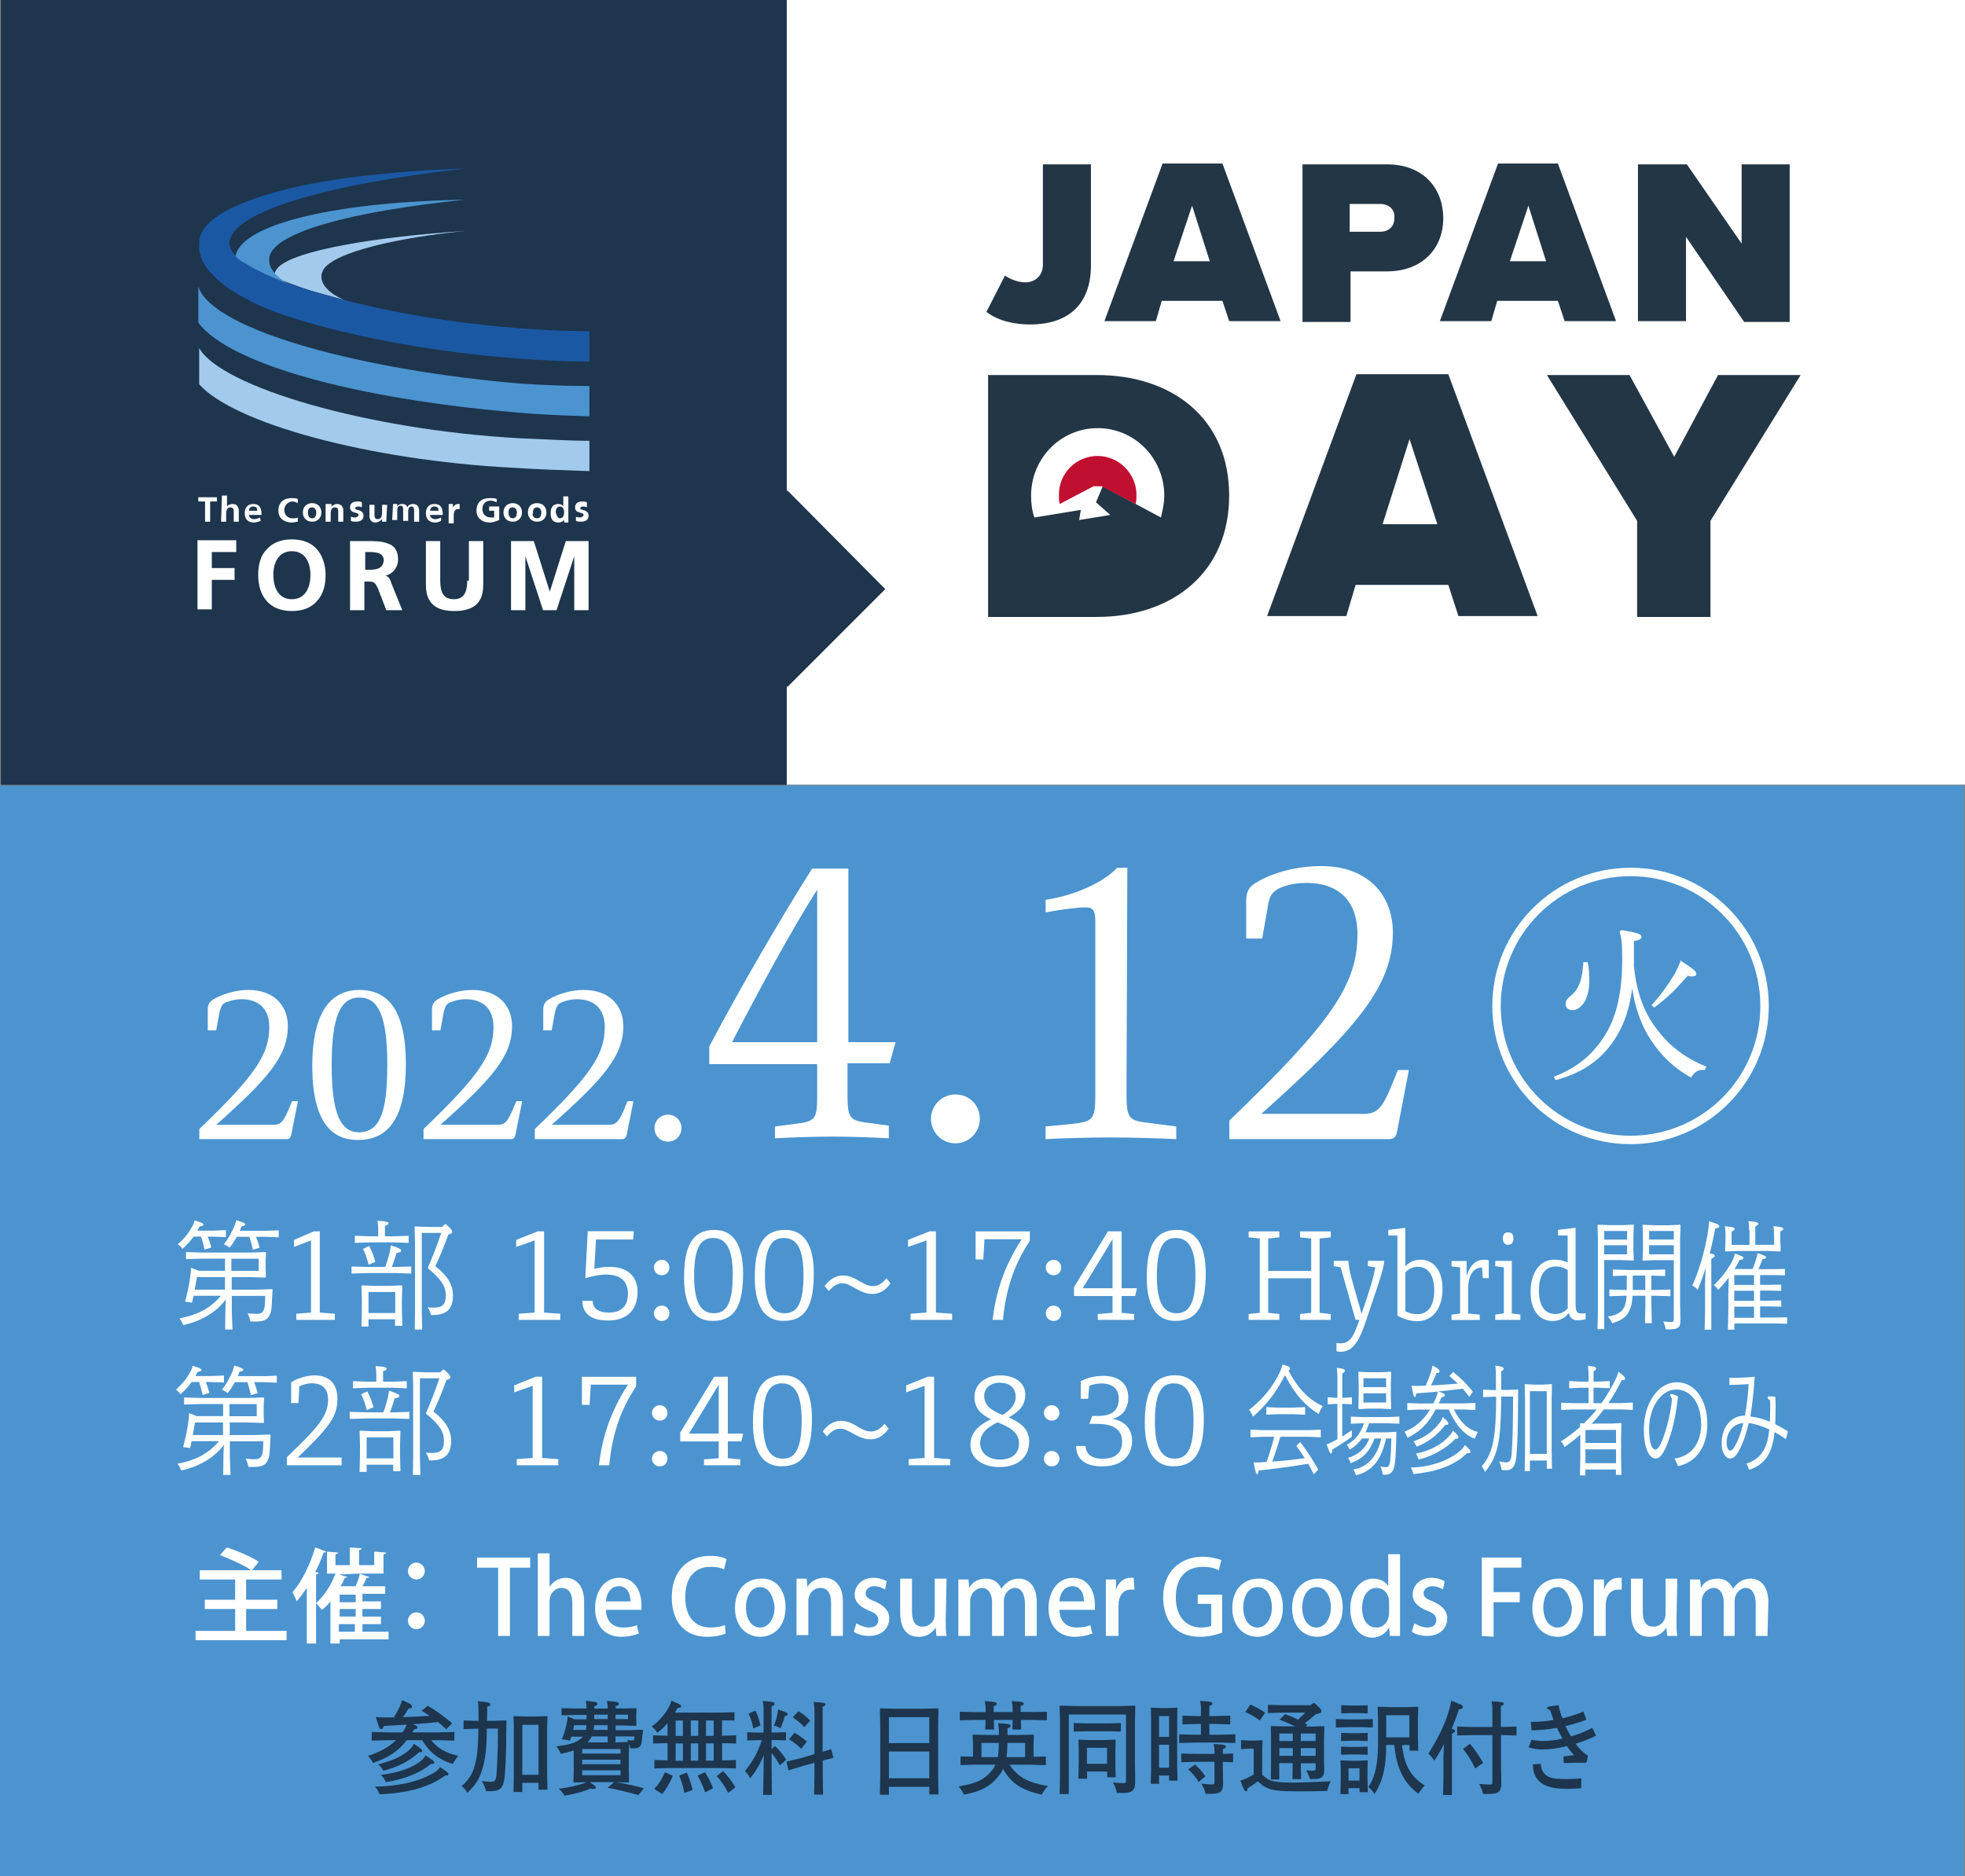 <?xml version="1.0" encoding="UTF-8"?><svg id="a" xmlns="http://www.w3.org/2000/svg" viewBox="0 0 233.13 222.61"><rect x="0" y="0" width="233.13" height="222.61" fill="#808080" stroke="none"/><defs><style>.b,.c{fill:#fff;}.d{fill:#4b94d0;}.c,.e,.f{fill-rule:evenodd;}.g{fill:none;stroke:#fff;stroke-miterlimit:10;}.h{fill:#233646;}.i{fill:#a2caec;}.j{fill:#1b58a4;}.e{fill:#c10f30;}.k,.f{fill:#4794d0;}.l{fill:#1d354d;}</style></defs><g><g><polygon class="k" points="221.53 0 209.83 0 198.23 0 186.53 0 174.93 0 163.23 0 151.63 0 139.93 0 128.33 0 116.63 0 105.03 0 93.33 0 93.33 11.6 93.33 23.3 93.33 34.9 93.33 46.5 93.33 46.5 93.33 58.2 93.33 58.2 93.33 69.8 93.33 81.5 93.33 93.1 105.03 93.1 116.63 93.1 128.33 93.1 139.93 93.1 151.63 93.1 163.23 93.1 174.93 93.1 186.53 93.1 198.23 93.1 209.83 93.1 221.53 93.1 233.13 93.1 233.13 81.5 233.13 69.8 233.13 58.2 233.13 58.2 233.13 46.5 233.13 46.5 233.13 34.9 233.13 23.3 233.13 11.6 233.13 0 221.53 0"/><polygon class="l" points="81.73 0 70.03 0 58.43 0 46.73 0 35.13 0 23.43 0 11.83 0 .13 0 .13 11.6 .13 23.3 .13 34.9 .13 46.5 .13 58.2 .13 69.8 .13 81.5 .13 93.1 11.83 93.1 23.43 93.1 35.13 93.1 46.73 93.1 58.43 93.1 70.03 93.1 81.73 93.1 93.33 93.1 93.33 81.5 93.33 69.8 93.33 58.2 93.33 46.5 93.33 34.9 93.33 23.3 93.33 11.6 93.33 0 81.73 0"/><path class="i" d="M38.43,31.9c1.4-2,8.7-3.7,16.8-4.5-10.7,.7-20.2,2.3-22.2,4.3-.3,.3-.5,.7-.5,1.1v.1c1.3,.5,2.8,1.1,4.4,1.6,1.3,.4,2.6,.7,3.9,1.1-1.8-.8-2.7-1.8-2.7-2.8,0-.3,.1-.5,.3-.9-.2,.4-.2,.3,0,0"/><path class="j" d="M36.93,34.5c-2.4-.7-4.4-1.5-6-2.3-.7-.3-1.3-.6-1.8-1l-.2-.1h0c-1.1-.7-1.7-1.5-1.7-2.2,0-3.8,11.9-7.1,28-8.9,0,0-13.4,.3-21.8,2.6-9.5,2.5-9.8,5.2-9.8,6.4v.6c0,.1,0,.3,.1,.4,.1,.7,.5,1.7,1.8,2.9,.4,.4,1,.9,1.7,1.4,.6,.4,1.4,.9,2.3,1.3l.3,.2c1.8,.9,4,1.7,6.8,2.5,14.1,4,28.2,4.6,33.3,4.6v-3.6c-4.2,0-18.5-.4-33-4.8"/><path class="d" d="M60.83,48.9c3.1,.3,6.2,.4,9.1,.5v-3.6c-2.7,0-5.5-.1-8.3-.3-18-1.5-36.4-6.2-38.1-11.5v4.3c3.8,5,18.9,9,37.3,10.6"/><path class="d" d="M27.93,30.4c.2,.2,.5,.5,.9,.7h0l.2,.1c.5,.3,1.1,.7,1.8,1,1,.5,2.2,1,3.4,1.5-1.5-.9-2.3-1.8-2.3-2.9,0-3.3,10.5-5.8,23.2-7.1-14,.2-26.4,2.6-27.2,6.7"/><path class="i" d="M60.83,55.5c3.1,.2,6.1,.3,9.1,.4v-3.6c-2.7,0-5.5-.2-8.3-.3-18.1-1-35.4-6.1-38-10.7v4.3c4.1,4.6,20,9,37.2,9.9"/><path class="b" d="M23.43,72.3h1.7v-3.5h2.7v-1.4h-2.7v-1.9h2.9v-1.4h-4.6v8.2Zm11.2-8.3c-1.3,0-2.3,.4-3,1.2-.7,.7-1,1.8-1,3s.3,2.3,1,3.1c.7,.8,1.7,1.2,3,1.2h0c1.3,0,2.3-.4,3-1.2,.7-.8,1-1.8,1-3.1,0-1.2-.4-2.3-1-3-.7-.8-1.7-1.2-3-1.2m0,7.1c-1.6,0-2.2-1.4-2.2-2.9,0-1.4,.6-2.8,2.2-2.8s2.2,1.4,2.2,2.8c0,1.5-.6,2.9-2.2,2.9m11.1-2.8c.9-.2,1.5-1,1.5-1.9,0-1.1-.5-1.7-1.2-1.9-.7-.3-1.6-.3-2.4-.3h-2.1v8.2h1.7v-3.4h.5c.7,0,.8,.2,1.1,.8l1,2.6h1.9l-1.3-3.2c-.1-.4-.3-.8-.7-.9m-1.9-.7h-.5v-2.1h.5c.8,0,1.7,.1,1.7,1-.1,1-.9,1.1-1.7,1.1m11.6,1.3c0,1.4-.4,2.2-1.6,2.2s-1.6-.8-1.6-2.2v-4.7h-1.7v5.2c0,1.1,.3,1.9,.9,2.4,.6,.5,1.4,.7,2.5,.7,1,0,1.9-.2,2.5-.7s.9-1.3,.9-2.4v-5.2h-1.7v4.7h-.2Zm11.7-4.7l-1.9,6-1.9-6h-2.7v8.2h1.7v-6.4l2.1,6.4h1.6l2.1-6.4v6.4h1.7v-8.2h-2.7Z"/><polygon class="b" points="24.33 59.5 23.53 59.5 23.53 59 25.73 59 25.73 59.5 24.93 59.5 24.93 61.9 24.33 61.9 24.33 59.5"/><path class="b" d="M26.33,58.8h.6v1.3h0c.1-.2,.4-.3,.7-.3,.5,0,.7,.4,.7,.8v1.3h-.6v-1.1c0-.3,0-.6-.4-.6s-.5,.4-.5,.7v1h-.6l.1-3.1h0Z"/><path class="b" d="M30.93,61.8c-.3,.1-.5,.2-.8,.2-.7,0-1.1-.4-1.1-1.1,0-.6,.3-1.1,1-1.1,.8,0,1,.5,1,1.3h-1.5c0,.3,.3,.5,.6,.5s.5-.1,.7-.2l.1,.4h0Zm-.4-1.2c0-.3-.1-.5-.5-.5-.3,0-.5,.2-.5,.5h1Z"/><path class="b" d="M35.33,61.9c-.2,0-.4,.1-.7,.1-.9,0-1.6-.5-1.6-1.4,0-1,.6-1.5,1.6-1.5,.2,0,.4,0,.7,.1v.5c-.2-.1-.4-.2-.6-.2-.6,0-1,.5-1,1,0,.6,.4,1,1,1,.2,0,.5,0,.6-.1v.5Z"/><path class="b" d="M37.03,59.7c.6,0,1.1,.4,1.1,1.1,0,.6-.4,1.1-1.1,1.1s-1.1-.5-1.1-1.1c0-.7,.5-1.1,1.1-1.1m0,1.8c.4,0,.5-.4,.5-.7s-.2-.6-.5-.6c-.4,0-.5,.3-.5,.6s.1,.7,.5,.7"/><path class="b" d="M38.83,59.8h.5v.3h0c.2-.2,.4-.3,.7-.3,.5,0,.7,.4,.7,.8v1.3h-.6v-1.1c0-.3,0-.6-.4-.6s-.5,.4-.5,.7v1h-.6v-2.1h.2Z"/><path class="b" d="M42.93,60.2c-.2-.1-.3-.1-.5-.1-.1,0-.3,.1-.3,.2,0,.3,1,.1,1,.9,0,.5-.4,.7-.9,.7-.2,0-.4,0-.6-.1v-.5c.2,.1,.4,.1,.5,.1s.4-.1,.4-.3c0-.4-1-.1-1-.9,0-.5,.4-.7,.8-.7,.3,0,.4,0,.6,.1v.6Z"/><path class="b" d="M45.83,61.9h-.5v-.3h0c-.2,.2-.5,.4-.8,.4-.5,0-.7-.4-.7-.8v-1.3h.6v1.1c0,.3,0,.6,.4,.6s.5-.4,.5-.7v-1h.6l-.1,2h0Z"/><path class="b" d="M46.63,59.8h.5v.3h0c.2-.3,.4-.3,.6-.3,.3,0,.5,.1,.6,.4,.1-.3,.4-.4,.7-.4,.5,0,.7,.4,.7,.8v1.3h-.6v-1.3c0-.2,0-.5-.3-.5-.4,0-.4,.4-.4,.7v1h-.6v-1.3c0-.2,0-.5-.3-.5-.4,0-.4,.4-.4,.7v1h-.6l.1-1.9h0Z"/><path class="b" d="M52.33,61.8c-.2,.1-.4,.2-.7,.2-.7,0-1.1-.4-1.1-1.1,0-.6,.3-1.1,1-1.1,.8,0,1,.5,1,1.3h-1.5c0,.3,.3,.5,.6,.5s.5-.1,.7-.2v.4Zm-.3-1.2c0-.3-.1-.5-.5-.5-.3,0-.5,.2-.5,.5h1Z"/><path class="b" d="M53.23,59.8h.5v.5h0c0-.2,.3-.5,.6-.5h.2v.6h-.2c-.5,0-.5,.6-.5,.9v.8h-.6v-2.3Z"/><path class="b" d="M58.93,59.6c-.2-.1-.5-.2-.7-.2-.7,0-1,.5-1,1,0,.6,.4,1,1,1h.4v-.8h-.6v-.5h1.2v1.6c-.5,.2-.8,.3-1.1,.3-.9,0-1.6-.5-1.6-1.4,0-1,.6-1.5,1.6-1.5,.3,0,.6,0,.8,.1v.4Z"/><path class="b" d="M60.83,59.7c.6,0,1.1,.4,1.1,1.1,0,.6-.4,1.1-1.1,1.1s-1.1-.5-1.1-1.1c0-.7,.5-1.1,1.1-1.1m0,1.8c.4,0,.5-.4,.5-.7s-.2-.6-.5-.6c-.4,0-.5,.3-.5,.6s.1,.7,.5,.7"/><path class="b" d="M63.73,59.7c.6,0,1.1,.4,1.1,1.1,0,.6-.4,1.1-1.1,1.1s-1.1-.5-1.1-1.1c0-.7,.4-1.1,1.1-1.1m0,1.8c.4,0,.5-.4,.5-.7s-.2-.6-.5-.6c-.4,0-.5,.3-.5,.6-.1,.3,0,.7,.5,.7"/><path class="b" d="M66.93,61.7h0c-.2,.2-.4,.3-.7,.3-.7,0-.9-.5-.9-1.1s.2-1.1,.9-1.1c.3,0,.5,.1,.6,.3h0v-1.2h.6v3.1h-.5v-.3Zm-.5-.2c.4,0,.5-.4,.5-.7s-.1-.7-.5-.7-.5,.4-.5,.7c.1,.3,.2,.7,.5,.7"/><path class="b" d="M69.63,60.2c-.2-.1-.3-.1-.5-.1-.1,0-.3,.1-.3,.2,0,.3,1,.1,1,.9,0,.5-.4,.7-.9,.7-.2,0-.4,0-.6-.1v-.5c.2,.1,.4,.1,.5,.1s.4-.1,.4-.3c0-.4-1-.1-1-.9,0-.5,.4-.7,.8-.7,.3,0,.4,0,.6,.1v.6Z"/><polygon class="l" points="93.43 58.2 105.03 69.9 93.43 81.5 83.63 69.9 93.43 58.2"/></g><g><path class="h" d="M119.23,32.7c.6,.4,1.5,.8,2.4,.8,1.2,0,2.1-.8,2.1-2.1v-11.9h5.7v12c0,4.8-2.9,7-7.2,7-1.8,0-3.8-.4-5.2-1.5l2.2-4.3Z"/><path class="h" d="M145.03,35.7h-7.2l-.7,2.4h-6.1l6.9-18.7h7.1l6.9,18.7h-6.1l-.8-2.4h0Zm-5.8-4.7h4.3l-2.1-6.6-2.2,6.6Z"/><path class="h" d="M154.53,19.5h10c4.4,0,6.7,2.9,6.7,6.4s-2.4,6.3-6.7,6.3h-4.3v6h-5.7V19.5Zm9.2,4.7h-3.6v3.3h3.6c1,0,1.7-.6,1.7-1.6,.1-1.1-.7-1.7-1.7-1.7Z"/><path class="h" d="M184.83,35.7h-7.2l-.7,2.4h-6.1l6.9-18.7h7.1l6.9,18.7h-6.1l-.8-2.4h0Zm-5.7-4.7h4.3l-2.1-6.6-2.2,6.6Z"/><path class="h" d="M200.03,28.1v10h-5.7V19.5h5.8l6.5,9.4v-9.4h5.7v18.7h-5.4l-6.9-10.1h0Z"/><path class="h" d="M117.23,44.5h12.9c9,0,15.7,5.2,15.7,14.3s-6.7,14.4-15.7,14.4h-12.9v-28.7Zm12.9,21.1c4.3,0,6.9-3.2,6.9-6.8,0-3.9-2.2-6.8-6.9-6.8h-4.2v13.5l4.2,.1h0Z"/><path class="h" d="M171.83,69.4h-11l-1.1,3.7h-9.4l10.6-28.7h10.9l10.6,28.7h-9.4l-1.2-3.7h0Zm-7.8-7.2h6.5l-3.3-10.1-3.2,10.1Z"/><path class="h" d="M194.23,61.8l-10.7-17.3h9.8l5.3,9.7,5.2-9.7h9.8l-10.7,17.3v11.4h-8.7v-11.4h0Z"/></g><g><ellipse class="h" cx="130.23" cy="58.8" rx="8.5" ry="8.6"/><path class="f" d="M122.73,61.4c-.3-.8-.4-1.7-.4-2.6,0-4.4,3.5-8,7.9-8s7.9,3.6,7.9,8c0,.9-.2,1.8-.4,2.6l-6.9-3.7-.8,1.9,1.7,1.5-3.7,.6,.2-1.2-5.5,.9Z"/><path class="e" d="M125.73,59.8c-.1-.3-.1-.7-.1-1.1,0-2.6,2.1-4.6,4.6-4.6s4.6,2.1,4.6,4.6c0,.4,0,.7-.1,1.1l-4-2.1h-1l-4,2.1Z"/></g></g><g><g><polygon class="b" points="221.53 0 209.83 0 198.23 0 186.53 0 174.93 0 163.23 0 151.63 0 139.93 0 128.33 0 116.63 0 105.03 0 93.33 0 93.33 11.6 93.33 23.3 93.33 34.9 93.33 46.5 93.33 46.5 93.33 58.2 93.33 58.2 93.33 69.8 93.33 81.5 93.33 93.1 105.03 93.1 116.63 93.1 128.33 93.1 139.93 93.1 151.63 93.1 163.23 93.1 174.93 93.1 186.53 93.1 198.23 93.1 209.83 93.1 221.53 93.1 233.13 93.1 233.13 81.5 233.13 69.8 233.13 58.2 233.13 58.2 233.13 46.5 233.13 46.5 233.13 34.9 233.13 23.3 233.13 11.6 233.13 0 221.53 0"/><polygon class="l" points="81.73 0 70.03 0 58.43 0 46.73 0 35.13 0 23.43 0 11.83 0 .13 0 .13 11.6 .13 23.3 .13 34.9 .13 46.5 .13 58.2 .13 69.8 .13 81.5 .13 93.1 11.83 93.1 23.43 93.1 35.13 93.1 46.73 93.1 58.43 93.1 70.03 93.1 81.73 93.1 93.33 93.1 93.33 81.5 93.33 69.8 93.33 58.2 93.33 46.5 93.33 34.9 93.33 23.3 93.33 11.6 93.33 0 81.73 0"/><path class="i" d="M38.43,31.9c1.4-2,8.7-3.7,16.8-4.5-10.7,.7-20.2,2.3-22.2,4.3-.3,.3-.5,.7-.5,1.1v.1c1.3,.5,2.8,1.1,4.4,1.6,1.3,.4,2.6,.7,3.9,1.1-1.8-.8-2.7-1.8-2.7-2.8,0-.3,.1-.5,.3-.9-.2,.4-.2,.3,0,0"/><path class="j" d="M36.93,34.5c-2.4-.7-4.4-1.5-6-2.3-.7-.3-1.3-.6-1.8-1l-.2-.1h0c-1.1-.7-1.7-1.5-1.7-2.2,0-3.8,11.9-7.1,28-8.9,0,0-13.4,.3-21.8,2.6-9.5,2.5-9.8,5.2-9.8,6.4v.6c0,.1,0,.3,.1,.4,.1,.7,.5,1.7,1.8,2.9,.4,.4,1,.9,1.7,1.4,.6,.4,1.4,.9,2.3,1.3l.3,.2c1.8,.9,4,1.7,6.8,2.5,14.1,4,28.2,4.6,33.3,4.6v-3.6c-4.2,0-18.5-.4-33-4.8"/><path class="d" d="M60.83,48.9c3.1,.3,6.2,.4,9.1,.5v-3.6c-2.7,0-5.5-.1-8.3-.3-18-1.5-36.4-6.2-38.1-11.5v4.3c3.8,5,18.9,9,37.3,10.6"/><path class="d" d="M27.93,30.4c.2,.2,.5,.5,.9,.7h0l.2,.1c.5,.3,1.1,.7,1.8,1,1,.5,2.2,1,3.4,1.5-1.5-.9-2.3-1.8-2.3-2.9,0-3.3,10.5-5.8,23.2-7.1-14,.2-26.4,2.6-27.2,6.7"/><path class="i" d="M60.83,55.5c3.1,.2,6.1,.3,9.1,.4v-3.6c-2.7,0-5.5-.2-8.3-.3-18.1-1-35.4-6.1-38-10.7v4.3c4.1,4.6,20,9,37.2,9.9"/><path class="b" d="M23.43,72.3h1.7v-3.5h2.7v-1.4h-2.7v-1.9h2.9v-1.4h-4.6v8.2Zm11.2-8.3c-1.3,0-2.3,.4-3,1.2-.7,.7-1,1.8-1,3s.3,2.3,1,3.1c.7,.8,1.7,1.2,3,1.2h0c1.3,0,2.3-.4,3-1.2,.7-.8,1-1.8,1-3.1,0-1.2-.4-2.3-1-3-.7-.8-1.7-1.2-3-1.2m0,7.1c-1.6,0-2.2-1.4-2.2-2.9,0-1.4,.6-2.8,2.2-2.8s2.2,1.4,2.2,2.8c0,1.5-.6,2.9-2.2,2.9m11.1-2.8c.9-.2,1.5-1,1.5-1.9,0-1.1-.5-1.7-1.2-1.9-.7-.3-1.6-.3-2.4-.3h-2.1v8.2h1.7v-3.4h.5c.7,0,.8,.2,1.1,.8l1,2.6h1.9l-1.3-3.2c-.1-.4-.3-.8-.7-.9m-1.9-.7h-.5v-2.1h.5c.8,0,1.7,.1,1.7,1-.1,1-.9,1.1-1.7,1.1m11.6,1.3c0,1.4-.4,2.2-1.6,2.2s-1.6-.8-1.6-2.2v-4.7h-1.7v5.2c0,1.1,.3,1.9,.9,2.4,.6,.5,1.4,.7,2.5,.7,1,0,1.9-.2,2.5-.7s.9-1.3,.9-2.4v-5.2h-1.7v4.7h-.2Zm11.7-4.7l-1.9,6-1.9-6h-2.7v8.2h1.7v-6.4l2.1,6.4h1.6l2.1-6.4v6.4h1.7v-8.2h-2.7Z"/><polygon class="b" points="24.33 59.5 23.53 59.5 23.53 59 25.73 59 25.73 59.5 24.93 59.5 24.93 61.9 24.33 61.9 24.33 59.5"/><path class="b" d="M26.33,58.8h.6v1.3h0c.1-.2,.4-.3,.7-.3,.5,0,.7,.4,.7,.8v1.3h-.6v-1.1c0-.3,0-.6-.4-.6s-.5,.4-.5,.7v1h-.6l.1-3.1h0Z"/><path class="b" d="M30.93,61.8c-.3,.1-.5,.2-.8,.2-.7,0-1.1-.4-1.1-1.1,0-.6,.3-1.1,1-1.1,.8,0,1,.5,1,1.3h-1.5c0,.3,.3,.5,.6,.5s.5-.1,.7-.2l.1,.4h0Zm-.4-1.2c0-.3-.1-.5-.5-.5-.3,0-.5,.2-.5,.5h1Z"/><path class="b" d="M35.33,61.9c-.2,0-.4,.1-.7,.1-.9,0-1.6-.5-1.6-1.4,0-1,.6-1.5,1.6-1.5,.2,0,.4,0,.7,.1v.5c-.2-.1-.4-.2-.6-.2-.6,0-1,.5-1,1,0,.6,.4,1,1,1,.2,0,.5,0,.6-.1v.5Z"/><path class="b" d="M37.03,59.7c.6,0,1.1,.4,1.1,1.1,0,.6-.4,1.1-1.1,1.1s-1.1-.5-1.1-1.1c0-.7,.5-1.1,1.1-1.1m0,1.8c.4,0,.5-.4,.5-.7s-.2-.6-.5-.6c-.4,0-.5,.3-.5,.6s.1,.7,.5,.7"/><path class="b" d="M38.83,59.8h.5v.3h0c.2-.2,.4-.3,.7-.3,.5,0,.7,.4,.7,.8v1.3h-.6v-1.1c0-.3,0-.6-.4-.6s-.5,.4-.5,.7v1h-.6v-2.1h.2Z"/><path class="b" d="M42.93,60.2c-.2-.1-.3-.1-.5-.1-.1,0-.3,.1-.3,.2,0,.3,1,.1,1,.9,0,.5-.4,.7-.9,.7-.2,0-.4,0-.6-.1v-.5c.2,.1,.4,.1,.5,.1s.4-.1,.4-.3c0-.4-1-.1-1-.9,0-.5,.4-.7,.8-.7,.3,0,.4,0,.6,.1v.6Z"/><path class="b" d="M45.83,61.9h-.5v-.3h0c-.2,.2-.5,.4-.8,.4-.5,0-.7-.4-.7-.8v-1.3h.6v1.1c0,.3,0,.6,.4,.6s.5-.4,.5-.7v-1h.6l-.1,2h0Z"/><path class="b" d="M46.63,59.8h.5v.3h0c.2-.3,.4-.3,.6-.3,.3,0,.5,.1,.6,.4,.1-.3,.4-.4,.7-.4,.5,0,.7,.4,.7,.8v1.3h-.6v-1.3c0-.2,0-.5-.3-.5-.4,0-.4,.4-.4,.7v1h-.6v-1.3c0-.2,0-.5-.3-.5-.4,0-.4,.4-.4,.7v1h-.6l.1-1.9h0Z"/><path class="b" d="M52.33,61.8c-.2,.1-.4,.2-.7,.2-.7,0-1.1-.4-1.1-1.1,0-.6,.3-1.1,1-1.1,.8,0,1,.5,1,1.3h-1.5c0,.3,.3,.5,.6,.5s.5-.1,.7-.2v.4Zm-.3-1.2c0-.3-.1-.5-.5-.5-.3,0-.5,.2-.5,.5h1Z"/><path class="b" d="M53.23,59.8h.5v.5h0c0-.2,.3-.5,.6-.5h.2v.6h-.2c-.5,0-.5,.6-.5,.9v.8h-.6v-2.3Z"/><path class="b" d="M58.93,59.6c-.2-.1-.5-.2-.7-.2-.7,0-1,.5-1,1,0,.6,.4,1,1,1h.4v-.8h-.6v-.5h1.2v1.6c-.5,.2-.8,.3-1.1,.3-.9,0-1.6-.5-1.6-1.4,0-1,.6-1.5,1.6-1.5,.3,0,.6,0,.8,.1v.4Z"/><path class="b" d="M60.83,59.7c.6,0,1.1,.4,1.1,1.1,0,.6-.4,1.1-1.1,1.1s-1.1-.5-1.1-1.1c0-.7,.5-1.1,1.1-1.1m0,1.8c.4,0,.5-.4,.5-.7s-.2-.6-.5-.6c-.4,0-.5,.3-.5,.6s.1,.7,.5,.7"/><path class="b" d="M63.73,59.7c.6,0,1.1,.4,1.1,1.1,0,.6-.4,1.1-1.1,1.1s-1.1-.5-1.1-1.1c0-.7,.4-1.1,1.1-1.1m0,1.8c.4,0,.5-.4,.5-.7s-.2-.6-.5-.6c-.4,0-.5,.3-.5,.6-.1,.3,0,.7,.5,.7"/><path class="b" d="M66.93,61.7h0c-.2,.2-.4,.3-.7,.3-.7,0-.9-.5-.9-1.1s.2-1.1,.9-1.1c.3,0,.5,.1,.6,.3h0v-1.2h.6v3.1h-.5v-.3Zm-.5-.2c.4,0,.5-.4,.5-.7s-.1-.7-.5-.7-.5,.4-.5,.7c.1,.3,.2,.7,.5,.7"/><path class="b" d="M69.63,60.2c-.2-.1-.3-.1-.5-.1-.1,0-.3,.1-.3,.2,0,.3,1,.1,1,.9,0,.5-.4,.7-.9,.7-.2,0-.4,0-.6-.1v-.5c.2,.1,.4,.1,.5,.1s.4-.1,.4-.3c0-.4-1-.1-1-.9,0-.5,.4-.7,.8-.7,.3,0,.4,0,.6,.1v.6Z"/><polygon class="l" points="93.43 58.2 105.03 69.9 93.43 81.5 83.63 69.9 93.43 58.2"/></g><g><path class="h" d="M119.23,32.7c.6,.4,1.5,.8,2.4,.8,1.2,0,2.1-.8,2.1-2.1v-11.9h5.7v12c0,4.8-2.9,7-7.2,7-1.8,0-3.8-.4-5.2-1.5l2.2-4.3Z"/><path class="h" d="M145.03,35.7h-7.2l-.7,2.4h-6.1l6.9-18.7h7.1l6.9,18.7h-6.1l-.8-2.4h0Zm-5.8-4.7h4.3l-2.1-6.6-2.2,6.6Z"/><path class="h" d="M154.53,19.5h10c4.4,0,6.7,2.9,6.7,6.4s-2.4,6.3-6.7,6.3h-4.3v6h-5.7V19.5Zm9.2,4.7h-3.6v3.3h3.6c1,0,1.7-.6,1.7-1.6,.1-1.1-.7-1.7-1.7-1.7Z"/><path class="h" d="M184.83,35.7h-7.2l-.7,2.4h-6.1l6.9-18.7h7.1l6.9,18.7h-6.1l-.8-2.4h0Zm-5.7-4.7h4.3l-2.1-6.6-2.2,6.6Z"/><path class="h" d="M200.03,28.1v10h-5.7V19.5h5.8l6.5,9.4v-9.4h5.7v18.7h-5.4l-6.9-10.1h0Z"/><path class="h" d="M117.23,44.5h12.9c9,0,15.7,5.2,15.7,14.3s-6.7,14.4-15.7,14.4h-12.9v-28.7Zm12.9,21.1c4.3,0,6.9-3.2,6.9-6.8,0-3.9-2.2-6.8-6.9-6.8h-4.2v13.5l4.2,.1h0Z"/><path class="h" d="M171.83,69.4h-11l-1.1,3.7h-9.4l10.6-28.7h10.9l10.6,28.7h-9.4l-1.2-3.7h0Zm-7.8-7.2h6.5l-3.3-10.1-3.2,10.1Z"/><path class="h" d="M194.23,61.8l-10.7-17.3h9.8l5.3,9.7,5.2-9.7h9.8l-10.7,17.3v11.4h-8.7v-11.4h0Z"/></g><g><ellipse class="h" cx="130.23" cy="58.8" rx="8.5" ry="8.6"/><path class="c" d="M122.73,61.4c-.3-.8-.4-1.7-.4-2.6,0-4.4,3.5-8,7.9-8s7.9,3.6,7.9,8c0,.9-.2,1.8-.4,2.6l-6.9-3.7-.8,1.9,1.7,1.5-3.7,.6,.2-1.2-5.5,.9Z"/><path class="e" d="M125.73,59.8c-.1-.3-.1-.7-.1-1.1,0-2.6,2.1-4.6,4.6-4.6s4.6,2.1,4.6,4.6c0,.4,0,.7-.1,1.1l-4-2.1h-1l-4,2.1Z"/></g></g><g><rect class="d" y="93.21" width="233" height="129.4"/><g><g><circle class="g" cx="193.45" cy="119.36" r="15.9"/><g><path class="b" d="M34.55,134.66c-.1,.3-.2,.5-.5,.5h-10.4v-1.2c6.7-6.4,8.3-8.9,8.3-12.1,0-2.3-1.4-3.3-3.3-3.3-.8,0-1.4,.2-1.9,.4-.4,.2-.5,.4-.7,1.1l-.4,2.2h-1v-2.4c0-.7,.2-1,.7-1.3,1-.6,2.6-1.1,4.1-1.1,3,0,4.7,1.8,4.7,4.3,0,3.5-2.3,6.2-8.5,11.7h6.8c.8,0,1.1-.3,1.7-1.6l.5-1.2h.7l-.8,4Z"/><path class="b" d="M48.15,126.26c0,7-2.5,9-5.7,9-3,0-5.4-2-5.4-8.8s2.5-9,5.6-9,5.5,2,5.5,8.8Zm-2.2,.1c0-5.9-1.1-8-3.3-8s-3.3,2.1-3.3,8,1.1,8,3.3,8c2.3-.1,3.3-2.1,3.3-8Z"/><path class="b" d="M61.15,134.66c-.1,.3-.2,.5-.5,.5h-10.4v-1.2c6.7-6.4,8.3-8.9,8.3-12.1,0-2.3-1.4-3.3-3.3-3.3-.8,0-1.4,.2-1.9,.4-.4,.2-.5,.4-.7,1.1l-.4,2.2h-1v-2.4c0-.7,.2-1,.7-1.3,1-.6,2.6-1.1,4.1-1.1,3,0,4.7,1.8,4.7,4.3,0,3.5-2.3,6.2-8.5,11.7h6.8c.8,0,1.1-.3,1.7-1.6l.5-1.2h.7l-.8,4Z"/><path class="b" d="M74.35,134.66c-.1,.3-.2,.5-.5,.5h-10.4v-1.2c6.7-6.4,8.3-8.9,8.3-12.1,0-2.3-1.4-3.3-3.3-3.3-.8,0-1.4,.2-1.9,.4-.4,.2-.5,.4-.7,1.1l-.4,2.2h-1v-2.4c0-.7,.2-1,.7-1.3,1-.6,2.6-1.1,4.1-1.1,3,0,4.7,1.8,4.7,4.3,0,3.5-2.3,6.2-8.5,11.7h6.8c.8,0,1.1-.3,1.7-1.6l.5-1.2h.7l-.8,4h0Z"/><path class="b" d="M80.85,133.86c0,.9-.7,1.6-1.6,1.6s-1.6-.7-1.6-1.6,.7-1.6,1.6-1.6,1.6,.7,1.6,1.6Z"/><path class="b" d="M100.55,126.16v3.5c0,3.1,.2,3.3,2.7,3.6l2.2,.3v1.5c-1.8-.1-4.5-.2-6.7-.2s-5,.1-6.8,.2v-1.4l2.3-.3c2.6-.3,2.7-.6,2.7-3.6v-3.5h-12.8v-2.1c3.8-7.2,8.6-15.4,12.2-21.1h4.3v20.6h5.6l-.7,2.5h-5Zm-3.6-2.5v-18.1c-3,4.7-7,12.1-10.1,18.1h10.1Z"/><path class="b" d="M116.25,132.76c0,1.6-1.3,2.9-2.9,2.9s-2.9-1.3-2.9-2.9,1.3-2.9,2.9-2.9,2.9,1.2,2.9,2.9Z"/><path class="b" d="M133.65,129.56c0,3.2,.2,3.4,2.8,3.7l3.1,.4v1.5c-1.9-.1-5.4-.2-7.8-.2s-5.9,.1-7.7,.2v-1.5l3.1-.3c2.6-.3,2.8-.5,2.8-3.7v-20.3c0-1.4-.3-1.7-1.2-1.7s-3.2,.3-4.7,.6v-1.5c2.9-.4,6.6-1.8,8.5-3.8h1.2l-.1,26.6h0Z"/><path class="b" d="M165.75,134.26c-.1,.6-.4,.9-.9,.9h-19v-2.2c12.2-11.7,15.2-16.2,15.2-22.1,0-4.3-2.6-6.1-6-6.1-1.5,0-2.6,.3-3.4,.7-.7,.4-1,.8-1.2,1.9l-.7,4h-1.9v-4.4c0-1.3,.4-1.8,1.3-2.3,1.8-1.1,4.7-1.9,7.6-1.9,5.4,0,8.5,3.3,8.5,7.9,0,6.3-4.2,11.3-15.6,21.5h12.2c1.4,0,2.1-.6,3.1-3l.9-2.2h1.3l-1.4,7.3h0Z"/></g><path class="b" d="M192.35,110.36c2,.3,2.4,.5,2.4,.8,0,.2-.2,.4-.9,.5v3c.3,2.9,1.1,5.3,2.6,7.3,1.3,1.8,3.2,3.5,6,4.6l-.2,.4c-.8-.1-1.3,.3-1.6,.9-2.4-1.3-4.1-3.2-5.3-5.3-.8-1.5-1.4-3.2-1.7-5.3-.3,2.3-.9,4.1-1.8,5.6-1.6,2.7-3.9,4.4-7.3,5.3l-.2-.4c3.1-1.2,5-3,6.4-5.5,1.2-2.2,1.8-5.2,1.7-9.2,0-1.2-.1-1.9-.3-2.5l.2-.2h0Zm-4,3.8c.2,.8,.2,1.6,.2,2.3,0,2.3-1.1,3.4-2,3.4-.5,0-.8-.3-.8-.7s.1-.6,.6-1c1.1-.9,1.4-2.2,1.5-4h.5Zm11-.2c1.7,1.1,1.9,1.3,1.9,1.6,0,.2-.2,.3-.5,.3-.1,0-.3,0-.5-.1-1.4,1.6-2.4,2.6-4,3.8l-.3-.3c1.2-1.3,2-2.5,2.8-3.8,.2-.4,.4-.9,.6-1.3v-.2Z"/></g><g><g><g><path class="b" d="M29.2,193.51h4.8v1.1h-10.8v-1.1h4.7v-2.6h-3.6v-1.1h3.6v-2.4h-4.2v-1.1h6.1c-.8-.6-2.5-1.3-3.7-1.8l.8-.9c1.3,.4,2.9,1.1,3.8,1.7l-.8,1h3.5v1.1h-4.2v2.4h3.7v1.1h-3.7v2.6h0Z"/><path class="b" d="M38.7,184.11c0,.1-.2,.1-.3,.1-.3,.8-.6,1.6-1,2.3l.4,.1c0,.1-.1,.2-.3,.2v8.2h-1.1v-6.6c-.4,.6-.8,1.1-1.2,1.6-.1-.3-.4-.9-.5-1.1,1.1-1.2,2.1-3.3,2.7-5.3,.1,0,1.3,.5,1.3,.5Zm7.4,9.5v.9h-5.8v.5h-1.1v-5c-.3,.4-.6,.7-1,1-.2-.2-.5-.6-.7-.8,.9-.8,1.8-2.1,2.3-3.5h-1v-2.6l1.3,.1c0,.1-.1,.2-.3,.2v1.3h1.7v-2.1l1.4,.1c0,.1-.1,.2-.3,.2v1.8h1.8v-1.6c.4,0,1,.1,1.4,.1,0,.1-.1,.2-.3,.2v2.3h-2.9l1.2,.4c0,.1-.1,.1-.3,.1-.1,.3-.3,.6-.5,1h2.7v.9h-2.7v.9h2.2v.9h-2.2v.9h2.2v.9h-2.2v.9h3.1Zm-5.9-6.8l1,.3c-.1,.1-.2,.1-.3,.1-.1,.3-.3,.7-.5,1h1.8c.2-.5,.4-1,.5-1.5l-2.5,.1h0Zm2,3.3v-.9h-1.9v.9h1.9Zm0,1.7v-.9h-1.9v.9h1.9Zm-2,.9v.9h1.9v-.9h-1.9Z"/><path class="b" d="M50.4,186.41c0,.5-.4,1-1,1-.5,0-1-.4-1-1,0-.5,.4-1,1-1s1,.5,1,1Zm0,5.9c0,.5-.4,1-1,1-.5,0-1-.4-1-1,0-.5,.4-1,1-1s1,.5,1,1Z"/></g><g><path class="b" d="M63,186.01h-2.5v8.1h-1.4v-8.1h-2.5v-1.2h6.3v1.2h.1Z"/><path class="b" d="M69.3,194.11h-1.4v-3.9c0-1-.3-1.8-1.3-1.8-.7,0-1.4,.6-1.4,1.6v4.1h-1.4v-9.8h1.4v4h0c.4-.7,1.2-1.1,1.9-1.1,1,0,2.2,.7,2.2,2.8v4.1h0Z"/><path class="b" d="M75.8,193.81c-.5,.2-1.2,.4-2.1,.4-2,0-3.1-1.4-3.1-3.4s1.1-3.6,2.9-3.6,2.6,1.6,2.6,3.2v.6h-4.2c0,1.5,1,2.1,2,2.1,.7,0,1.3-.1,1.7-.3-.1,0,.2,1,.2,1Zm-1-3.8c0-.8-.3-1.8-1.4-1.8-1,0-1.5,1-1.5,1.8h2.9Z"/><path class="b" d="M86.1,193.81c-.4,.2-1.2,.4-2.2,.4-2.6,0-4.2-1.7-4.2-4.7,0-3.2,2-4.9,4.5-4.9,1.1,0,1.7,.2,2,.4l-.3,1.2c-.4-.2-.9-.3-1.6-.3-1.8,0-3,1.2-3,3.6s1.2,3.6,3,3.6c.6,0,1.3-.1,1.7-.3l.1,1h0Z"/><path class="b" d="M93.2,190.71c0,2.5-1.6,3.5-3,3.5-1.7,0-3-1.3-3-3.4,0-2.3,1.4-3.5,3.1-3.5,1.7-.1,2.9,1.3,2.9,3.4Zm-3-2.4c-1.2,0-1.7,1.3-1.7,2.4,0,1.3,.6,2.4,1.7,2.4,1,0,1.7-1.1,1.7-2.4-.1-1.1-.6-2.4-1.7-2.4Z"/><path class="b" d="M100,194.11h-1.4v-3.9c0-1-.3-1.8-1.3-1.8-.7,0-1.4,.6-1.4,1.6v4h-1.4v-6.7h1.2l.1,1h0c.3-.6,1-1.1,2-1.1s2.2,.7,2.2,2.8v4.1h0Z"/><path class="b" d="M105,188.61c-.3-.2-.7-.4-1.3-.4s-1,.4-1,.8c0,.5,.3,.7,1.1,1,1.1,.5,1.7,1.1,1.7,2,0,1.3-1,2.1-2.4,2.1-.7,0-1.4-.2-1.8-.5l.3-1c.3,.2,1,.5,1.5,.5,.8,0,1.1-.4,1.1-.9s-.3-.8-1.1-1.1c-1.2-.5-1.7-1.1-1.7-1.9,0-1.1,.9-2,2.2-2,.7,0,1.2,.2,1.6,.4l-.2,1h0Z"/><path class="b" d="M112.2,192.21c0,.8,0,1.4,.1,1.9h-1.2l-.1-1h0c-.3,.5-.9,1.1-2,1.1-1.2,0-2.2-.7-2.2-2.9v-4h1.4v3.8c0,1.2,.3,1.9,1.3,1.9,.6,0,1.4-.5,1.4-1.5v-4.2h1.4l-.1,4.9h0Z"/><path class="b" d="M123,194.11h-1.4v-3.8c0-1.1-.4-1.9-1.2-1.9-.6,0-1.3,.6-1.3,1.6v4.1h-1.4v-4c0-.9-.4-1.7-1.2-1.7-.6,0-1.4,.6-1.4,1.6v4.1h-1.4v-6.7h1.2l.1,1h0c.3-.6,.9-1.1,2-1.1,.9,0,1.5,.5,1.8,1.2h0c.5-.7,1.1-1.2,2.1-1.2s2.1,.7,2.1,2.8v4h0Z"/><path class="b" d="M129.6,193.81c-.5,.2-1.2,.4-2.1,.4-2,0-3.1-1.4-3.1-3.4s1.1-3.6,2.9-3.6,2.6,1.6,2.6,3.2v.6h-4.2c0,1.5,1,2.1,2,2.1,.7,0,1.3-.1,1.7-.3-.1,0,.2,1,.2,1Zm-1-3.8c0-.8-.3-1.8-1.4-1.8-1,0-1.5,1-1.5,1.8h2.9Z"/><path class="b" d="M134.6,188.61h-.4c-1,0-1.5,.8-1.5,1.9v3.6h-1.5v-6.7h1.2v1.2h0c.3-.9,1-1.4,1.7-1.4h.4l.1,1.4h0Z"/><path class="b" d="M145,193.71c-.5,.2-1.5,.5-2.6,.5-3.9,0-4.4-3.2-4.4-4.7,0-3,2-4.8,4.7-4.8,.9,0,1.7,.2,2.2,.4l-.3,1.2c-.4-.2-1-.4-1.9-.4-1.9,0-3.2,1.2-3.2,3.6s1.3,3.6,3,3.6c.6,0,1-.1,1.2-.2v-2.6h-1.6v-1.1h2.9v4.5h0Z"/><path class="b" d="M152.2,190.71c0,2.5-1.6,3.5-3,3.5-1.7,0-3-1.3-3-3.4,0-2.3,1.4-3.5,3.1-3.5,1.7-.1,2.9,1.3,2.9,3.4h0Zm-3-2.4c-1.2,0-1.7,1.3-1.7,2.4,0,1.3,.6,2.4,1.7,2.4,1,0,1.7-1.1,1.7-2.4,0-1.1-.5-2.4-1.7-2.4Z"/><path class="b" d="M159.3,190.71c0,2.5-1.6,3.5-3,3.5-1.7,0-3-1.3-3-3.4,0-2.3,1.4-3.5,3.1-3.5,1.7-.1,2.9,1.3,2.9,3.4h0Zm-3.1-2.4c-1.2,0-1.7,1.3-1.7,2.4,0,1.3,.6,2.4,1.7,2.4,1,0,1.7-1.1,1.7-2.4,0-1.1-.5-2.4-1.7-2.4Z"/><path class="b" d="M166.1,192.31v1.8h-1.2l-.1-1h0c-.4,.7-1.1,1.2-2,1.2-1.5,0-2.6-1.4-2.6-3.4,0-2.3,1.3-3.6,2.7-3.6,.9,0,1.5,.4,1.8,.9h0v-3.8h1.4v7.9h0Zm-1.3-2.2c0-1.1-.7-1.7-1.5-1.7-1.1,0-1.7,1.1-1.7,2.4s.6,2.3,1.7,2.3c.9,0,1.5-.8,1.5-1.7v-1.3Z"/><path class="b" d="M171.2,188.61c-.3-.2-.7-.4-1.3-.4s-1,.4-1,.8c0,.5,.3,.7,1.1,1,1.1,.5,1.7,1.1,1.7,2,0,1.3-1,2.1-2.4,2.1-.7,0-1.4-.2-1.8-.5l.3-1c.3,.2,1,.5,1.5,.5,.8,0,1.1-.4,1.1-.9s-.3-.8-1.1-1.1c-1.2-.5-1.7-1.1-1.7-1.9,0-1.1,.9-2,2.2-2,.7,0,1.2,.2,1.6,.4l-.2,1h0Z"/><path class="b" d="M175.8,194.11v-9.3h4.7v1.2h-3.3v2.9h3.1v1.2h-3.1v4.1l-1.4-.1h0Z"/><path class="b" d="M187.8,190.71c0,2.5-1.6,3.5-3,3.5-1.7,0-3-1.3-3-3.4,0-2.3,1.4-3.5,3.1-3.5,1.6-.1,2.9,1.3,2.9,3.4h0Zm-3-2.4c-1.2,0-1.7,1.3-1.7,2.4,0,1.3,.6,2.4,1.7,2.4,1,0,1.7-1.1,1.7-2.4-.2-1.1-.7-2.4-1.7-2.4Z"/><path class="b" d="M192.4,188.61h-.4c-1,0-1.5,.8-1.5,1.9v3.6h-1.4v-6.7h1.2v1.2h0c.3-.9,1-1.4,1.7-1.4h.4v1.4h0Z"/><path class="b" d="M198.9,192.21c0,.8,0,1.4,.1,1.9h-1.2l-.1-1h0c-.3,.5-.9,1.1-2,1.1-1.2,0-2.2-.7-2.2-2.9v-4h1.4v3.8c0,1.2,.3,1.9,1.3,1.9,.6,0,1.4-.5,1.4-1.5v-4.2h1.4l-.1,4.9h0Z"/><path class="b" d="M209.7,194.11h-1.4v-3.8c0-1.1-.4-1.9-1.2-1.9-.6,0-1.3,.6-1.3,1.6v4.1h-1.3v-4c0-.9-.4-1.7-1.2-1.7-.6,0-1.4,.6-1.4,1.6v4.1h-1.4v-6.7h1.2l.1,1h0c.3-.6,.9-1.1,2-1.1,.9,0,1.5,.5,1.8,1.2h0c.5-.7,1.1-1.2,2.1-1.2s2.1,.7,2.1,2.8l-.1,4h0Z"/></g></g><g><path class="l" d="M48.26,206.48c-1.03,1.33-2.13,2.04-4,2.7-.17-.34-.33-.56-.6-.85,1.53-.46,2.58-1.13,3.32-1.85h-1.08l-1.8,.05v-1.03l1.8,.05h1.86c.09-.13,.17-.26,.25-.4,.12-.22,.18-.34,.23-.52-.84,.06-1.71,.11-2.72,.17-.08,.25-.17,.37-.27,.37-.21,0-.26-.06-.66-1.44,.59,.05,.67,.05,1.02,.05h1.12c.26-.42,.48-.84,.69-1.27,.11-.23,.17-.38,.28-.78,1.03,.43,1.18,.55,1.18,.77,0,.12-.07,.19-.41,.23-.22,.36-.44,.7-.65,1.02,1.05-.04,2.1-.1,3.15-.16-.29-.2-.6-.4-.95-.6l.74-.59c1.03,.62,1.87,1.22,2.88,2.07l-.7,.72c-.33-.32-.65-.61-.96-.86-1.01,.1-2.02,.19-3.02,.26,.47,.16,.56,.23,.56,.37s-.07,.18-.38,.23c-.08,.12-.15,.24-.22,.36h3.19l1.8-.05v1.03l-1.8-.05h-.95c.76,.95,1.66,1.5,3.22,1.86-.28,.31-.49,.64-.65,.97-1.67-.54-2.74-1.34-3.65-2.83h-1.82Zm3.95,3.2c.84,.55,.99,.66,.99,.85,0,.12-.09,.17-.36,.13-2.05,1.49-4.61,2.09-7.8,2.24-.12-.32-.31-.64-.56-.91,2.69-.04,5.25-.56,7.07-1.69,.3-.19,.45-.32,.65-.62h0Zm-3.1-2.77c.85,.58,.98,.66,.98,.85,0,.12-.11,.18-.36,.13-1.07,1.01-2.32,1.69-4.23,2.22-.21-.35-.37-.53-.64-.76,1.95-.5,3.04-1.08,3.8-1.82,.2-.2,.31-.38,.43-.62h.02Zm1.37,1.37c.86,.56,1.04,.68,1.04,.85,0,.12-.16,.2-.4,.16-1.17,1.02-3.1,1.82-5.34,2.16-.13-.31-.31-.58-.59-.85,2.35-.31,3.84-.9,4.83-1.73,.22-.19,.35-.35,.47-.59h0Z"/><path class="l" d="M57.76,205.1c-.04,1.55-.04,3.13-.48,4.62-.33,1.13-.68,1.93-1.83,3-.17-.32-.38-.56-.69-.8,.79-.61,1.33-1.52,1.56-2.41,.27-1,.4-1.91,.44-4.4h-.1l-1.66,.05v-1.02l1.66,.05h.11v-.82c0-.76,0-1.13-.07-1.52,1.17,.11,1.47,.16,1.47,.38,0,.18-.1,.2-.37,.26,0,.62,0,1.19-.02,1.69h.84l1.43-.05,.04,.05-.03,1.43c0,1.62-.04,3.02-.1,4.05-.13,2.38-.32,2.87-1.87,2.87h-.42c-.09-.4-.26-.78-.51-1.2,.47,.07,.86,.08,1.12,.08,.39,0,.56-.12,.62-.82,.12-1.38,.18-3.6,.18-5.49h-1.32Zm4.21,6.44v1.09h-1.05l.04-2.03v-5.41l-.04-1.52,.04-.05,1.44,.05h1.08l1.41-.05,.06,.05-.04,1.52v5.14l.04,2.02h-1.06v-.82h-1.92Zm1.92-6.88h-1.92v5.92h1.92v-5.92Z"/><path class="l" d="M68.1,207.69c-.44,.14-.96,.28-1.58,.41-.09-.29-.27-.59-.51-.89,1.43-.19,2.1-.37,2.64-.72,.2-.13,.37-.26,.49-.43h-1.36c-.04,.14-.09,.3-.15,.46l-.96-.16c.35-.91,.48-1.45,.57-1.9,.06-.26,.1-.49,.1-.8,.32,.12,.55,.22,.83,.34h1.42v-.52h-1.19l-1.78,.05v-.85l1.78,.04h1.19c0-.35-.02-.47-.1-.91,1.19,.1,1.39,.14,1.39,.37,0,.11-.08,.19-.37,.26v.28h1.6c0-.29-.02-.43-.11-.9,1.23,.08,1.42,.13,1.42,.36,0,.11-.1,.19-.38,.25v.29h.74l1.68-.04,.06,.06-.04,.85v.3l.03,.83-.06,.06-1.64-.05h-.77v.56h1.62l1.57-.05,.07,.06-.07,.53c-.04,.32-.08,.73-.11,.95-.07,.42-.28,.67-.96,.67h-.37c-.04-.18-.09-.36-.16-.54l-.03,1.37v1.66l.03,1.5-.06,.06-1.58-.05c1.08,.16,2.26,.42,3.4,.73l-.65,.82c-1.03-.32-2.38-.63-3.66-.88l.8-.67h-2.91c.67,.46,.72,.5,.72,.65,0,.12-.1,.16-.27,.16-.1,0-.22,0-.36-.04-.86,.36-1.71,.61-3.09,.84-.15-.3-.36-.53-.68-.83,1.25-.13,2.26-.4,3.03-.65,.12-.05,.2-.08,.28-.13l-1.51,.05-.06-.06,.04-1.5v-2.24h.03Zm.02-2.99c-.03,.19-.08,.37-.13,.56h1.52c.03-.18,.06-.37,.07-.56h-1.46Zm5.5,3.37v-.54h-4.55v.54h4.55Zm-4.55,.72v.54h4.55v-.54h-4.55Zm4.55,1.26h-4.55v.58h4.55v-.58Zm-1.52-3.31v-.71h-1.9c-.12,.26-.29,.5-.49,.71h2.39Zm-1.61-2.04c-.01,.19-.03,.38-.07,.56h1.67v-.56h-1.6Zm1.61-.73v-.52h-1.6v.52h1.6Zm2.41,0v-.52h-1.48v.52h1.48Zm.03,2.72c-.03-.07-.07-.14-.11-.23,.33,.04,.55,.04,.68,.04,.07,0,.12-.02,.13-.1,.01-.05,.03-.22,.04-.37h-2.26v.71l1.52-.05Z"/><path class="l" d="M85.67,205.95l1.67-.05v.97l-1.67-.04v2.05l1.64-.05v1l-1.78-.05h-6.09l-1.8,.05v-1l1.56,.04v-2.04l-1.72,.04v-.97l1.72,.05v-1.49c-.38,.43-.78,.82-1.22,1.14-.19-.3-.41-.56-.65-.75,.76-.55,1.53-1.37,1.97-2.2,.19-.36,.29-.6,.36-.86,1,.44,1.16,.49,1.16,.66,0,.1-.04,.17-.44,.2-.1,.19-.2,.38-.3,.56h5.26l1.8-.05v.98l-1.48-.02v1.82h.01Zm-5.84,4.76c-.39,.88-.79,1.58-1.27,2.15l-.94-.59c.49-.52,.89-1.12,1.27-1.99l.94,.43h0Zm.33-6.56v1.83h.86v-1.83h-.86Zm.86,4.77v-2.05h-.86v2.05h.86Zm.46,1.4c.33,.71,.52,1.36,.69,2.06l-.97,.36c-.16-.78-.31-1.32-.62-2.06l.9-.36Zm.48-6.18v1.83h.88v-1.83h-.88Zm.88,4.77v-2.05h-.88v2.05h.88Zm.8,1.37c.41,.65,.68,1.19,.96,1.9l-.95,.48c-.25-.73-.54-1.38-.88-1.98l.87-.4Zm.12-6.14v1.83h.91v-1.83h-.91Zm.91,4.77v-2.05h-.91v2.05h.91Zm1.13,1.24c.57,.61,.98,1.14,1.45,1.92l-.86,.66c-.41-.78-.79-1.37-1.36-2l.77-.58Z"/><path class="l" d="M90.62,208.23c-.39,1-.91,1.88-1.62,2.77-.15-.3-.33-.59-.62-.86,.91-1.1,1.51-2.17,2-3.67h-.27l-1.46,.04v-.97l1.46,.04h.48v-2.88c0-.26,0-.35-.1-.88,1.23,.11,1.41,.14,1.41,.37,0,.12-.1,.19-.36,.26v3.12h.36l1.35-.04v.97l-1.35-.04h-.36v1.06l.41-.35c.58,.55,.97,1.09,1.33,1.63l-.76,.66c-.29-.53-.58-.97-.98-1.45v1.29l.04,3.67h-1.04l.08-4.75h0Zm-.99-5.26c.27,.58,.44,1.07,.59,1.75l-.84,.37c-.13-.67-.32-1.24-.56-1.76l.8-.36h0Zm3.81,.44c0,.14-.09,.17-.33,.2-.12,.47-.3,.97-.51,1.45-.29-.17-.47-.24-.79-.3,.25-.6,.3-.83,.4-1.28,.06-.25,.07-.37,.1-.64,.99,.32,1.14,.41,1.14,.56h0Zm3.19-.38c0-.42-.01-.54-.09-1.08,1.16,.05,1.39,.12,1.39,.3,0,.11-.08,.18-.33,.25v5.36l1.02-.32,.26,1.03-1.27,.32v1.75l.04,2.29h-1.06l.04-2.29v-1.49l-1.36,.38-1.73,.53-.23-1.04,1.75-.42,1.57-.46v-5.12h0Zm-1.57,4.47c-.42-.44-.98-.84-1.46-1.13l.66-.77c.46,.25,1.1,.71,1.47,1.04l-.67,.85h0Zm.35-2.57c-.42-.47-.83-.8-1.36-1.16l.68-.73c.52,.31,.96,.66,1.39,1.12l-.71,.78h0Z"/><path class="l" d="M105.46,212.01v.94h-1.07l.04-1.93v-6.39l-.04-1.85,.07-.08,1.72,.05h3.37l1.72-.05,.07,.08-.04,1.85v6.34l.04,1.94h-1.08v-.9h-4.8Zm4.79-8.26h-4.79v3.07h4.79v-3.07Zm0,4.07h-4.79v3.18h4.79v-3.18Z"/><path class="l" d="M115.44,207.13l-.04-1.26,.06-.05,1.81,.04h1.25v-.17c0-.47-.02-.67-.1-1.22,1.3,.06,1.47,.1,1.47,.31,0,.13-.09,.2-.36,.29v.79h1.3l1.77-.04,.06,.05-.04,1.26v1.32l1.46-.04v1.03l-1.8-.05h-2.5c.97,1.5,2.28,2.15,4.55,2.53-.35,.32-.51,.64-.75,1.02-2.14-.48-3.56-1.22-4.58-3.06-.1,.24-.23,.47-.39,.67-.97,1.3-2.06,1.98-4.25,2.39-.16-.34-.33-.66-.64-.96,2.16-.41,3.03-.76,4-1.96,.16-.19,.28-.41,.38-.64h-2.36l-1.78,.05v-1.03l1.48,.04v-1.32h0Zm6.97-3.98l1.79-.05v1.02l-1.79-.05h-1.29l.03,1.14h-1.04l.03-1.14h-2.23l.03,1.14h-1.04l.03-1.14h-1.28l-1.78,.05v-1.02l1.78,.05h1.29v-.42c0-.26,0-.35-.1-.88,1.23,.07,1.41,.11,1.41,.33,0,.12-.1,.18-.36,.25v.71h2.25v-.42c0-.26,0-.35-.1-.88,1.23,.07,1.41,.11,1.41,.33,0,.12-.1,.18-.36,.25v.71h1.3l.02,.02h0Zm-4.03,5.34c.1-.56,.12-1.13,.12-1.69h-2.06v1.69h1.94Zm1.14-1.69c0,.56-.03,1.13-.11,1.69h2.21v-1.69h-2.1Z"/><path class="l" d="M134.68,211.5c0,.92-.38,1.24-1.41,1.24h-.77c-.07-.41-.2-.8-.45-1.25,.57,.07,.94,.08,1.26,.08,.22,0,.28-.07,.28-.31v-7.83h-6.79v9.44h-1.08l.04-1.93v-6.63l-.04-1.87,.04-.06,1.9,.05h5.34l1.63-.05,.06,.06-.04,1.87v4.79l.03,2.41h0Zm-7.29-6.04v-1.02l1.25,.04h3.02l1.32-.04v1.02l-1.32-.04h-3.02l-1.25,.04Zm1.56,5.58h-1.01l.04-1.92v-1.38l-.03-1.27,.06-.06,1.15,.05h1.99l1.15-.05,.06,.06-.03,1.27v1.56l.03,1.58h-1v-.68h-2.39v.84h-.02Zm2.39-1.76v-1.9h-2.39v1.9h2.39Z"/><path class="l" d="M137.51,210.67v.98h-.98l.04-1.75v-5.79l-.03-1.43,.04-.06,1.1,.05h.85l1.1-.05,.06,.06-.03,1.43v5.25l.04,1.92h-1v-.61h-1.19Zm1.19-7.06h-1.19v2.47h1.19v-2.47Zm0,3.41h-1.19v2.72h1.19v-2.72Zm3.79-4.32c0-.26,0-.35-.1-.88,1.27,.07,1.45,.11,1.45,.34,0,.12-.1,.18-.36,.25v1.21h.68l1.8-.05v1.03l-1.8-.05h-.68v1.28h1.28l1.8-.05v1.03l-1.8-.05h-3.07l-1.79,.05v-1.03l1.79,.05h.79v-1.28h-.41l-1.78,.05v-1.03l1.78,.05h.41v-.92h.01Zm3.81,5.36v1.03l-1.22-.04v.65l.03,1.94c0,.9-.33,1.2-1.37,1.2h-.72c-.06-.36-.22-.8-.5-1.21,.62,.08,1.04,.1,1.25,.1,.23,0,.32,0,.32-.28v-2.41h-2.14l-1.8,.05v-1.03l1.8,.05h2.14v-.3c0-.26-.02-.49-.1-.88,1.27,.07,1.45,.11,1.45,.34,0,.12-.1,.18-.36,.25v.58l1.22-.04Zm-4.52,1.31c.46,.38,.89,.88,1.22,1.4l-.79,.67c-.27-.48-.67-.97-1.23-1.5l.8-.58h0Z"/><path class="l" d="M149.76,210.58c.38,.37,.71,.56,1.01,.68,.47,.18,1.31,.24,2.33,.25,1.28,0,2.41-.04,4.79-.16-.19,.34-.35,.79-.45,1.15-1.44,.04-2.3,.05-3.4,.05-1.95,0-2.82-.08-3.46-.31-.49-.18-.86-.4-1.34-.88-.42,.31-.79,.55-1.23,.83-.02,.29-.07,.35-.18,.35-.13,0-.25-.11-.67-1.29,.3-.07,.44-.12,.68-.23,.26-.12,.52-.25,.9-.47v-3.07h-.47l-1.03,.06v-1.07l1.03,.06h.49l.97-.05,.06,.06-.04,1.51v2.52h0Zm-.28-6.43c-.56-.42-1.09-.73-1.74-1.01l.6-.89c.65,.28,1.1,.52,1.76,.97l-.62,.92h0Zm4.89,6.95h-1.03l.03-1.9h-1.6v1.94h-1l.03-1.93v-2.84l-.03-1.52,.04-.05,1.42,.04h1.42c-.6-.29-1.18-.54-1.85-.8l.67-.65c.52,.19,1,.38,1.53,.65,.33-.29,.58-.53,.86-.83h-2.75l-1.68,.05v-.98l1.68,.05h3.37l.33-.26h.14c.67,.6,.83,.78,.83,.96,0,.17-.09,.25-.69,.37-.48,.43-.85,.74-1.28,1.07,.1,.05,.2,.11,.3,.17l-.2,.22h.75l1.42-.04,.04,.05-.04,1.52v2.24l.03,1.4c0,.78-.29,1.06-1.23,1.06h-.47c-.08-.32-.25-.68-.45-1.04,.42,.05,.67,.05,.86,.05,.2,0,.27-.05,.27-.24v-.64h-1.76l.04,1.9v-.02h0Zm-.99-5.41h-1.6v.89h1.6v-.89Zm0,1.73h-1.6v.92h1.6v-.92Zm2.71-.84v-.89h-1.76v.89h1.76Zm0,1.76v-.92h-1.76v.92h1.76Z"/><path class="l" d="M158.49,204.97v-1l1.46,.04h1.45l1.47-.04v1l-1.47-.04h-1.45l-1.46,.04Zm1.5,7.2v.7h-.96l.04-1.69v-1.21l-.04-1.05,.07-.05,1.07,.05h.96l1.07-.05,.07,.05-.03,1.05v1.1l.04,1.58h-.98v-.48h-1.31Zm-.88-5.59v-.97l1.14,.04h.87l1.14-.04v.97l-1.14-.04h-.87l-1.14,.04Zm0,1.63v-.97l1.14,.04h.87l1.14-.04v.97l-1.14-.04h-.87l-1.14,.04Zm.02-4.91v-.97l1.14,.04h.85l1.14-.04v.97l-1.14-.04h-.85l-1.14,.04Zm2.16,6.51h-1.3v1.46h1.3v-1.46Zm3.17-2.76c0,2.64-.39,4.23-1.38,5.83-.19-.34-.45-.61-.73-.84,.79-1.22,1.14-2.65,1.14-5.23v-2.81l-.04-1.43,.06-.06,1.33,.05h2.03l1.33-.05,.06,.06-.04,1.43v1.8l.04,1.92h-1.03v-.67h-.89c.27,2.54,1.12,3.8,2.7,4.81-.3,.28-.51,.58-.76,.98-.32-.25-.64-.52-.93-.82-.5-.54-.92-1.18-1.21-1.87-.42-.97-.62-2.04-.72-3.11h-.96Zm2.75-.91v-2.63h-2.75v2.63h2.75Z"/><path class="l" d="M171.32,206.93c-.32,.66-.69,1.28-1.16,1.98-.23-.37-.42-.59-.7-.82,1.23-1.98,1.9-3.37,2.37-4.88,.2-.65,.26-.88,.35-1.42,1.25,.48,1.38,.56,1.38,.74,0,.19-.1,.22-.47,.28-.29,.91-.59,1.67-.87,2.33,.35,.08,.4,.14,.4,.25,0,.12-.09,.17-.36,.3v7.29h-1.05l.04-1.93v-2.58l.07-1.55h0Zm6.8-2.02l1.8-.05v1.06l-1.8-.05h-.04v3.56l.04,2c0,1.2-.28,1.43-1.62,1.43h-.55c-.11-.5-.22-.76-.47-1.2,.56,.07,.98,.08,1.28,.08,.28,0,.3-.06,.3-.32v-5.55h-2.38l-1.8,.05v-1.06l1.8,.05h2.38v-1.96c0-.42,0-.54-.09-1.08,1.16,.04,1.44,.11,1.44,.29,0,.12-.1,.2-.35,.25v2.49h.06Zm-3.1,4.91c-.45-.91-.89-1.61-1.44-2.3l.81-.62c.62,.72,1.08,1.39,1.57,2.28l-.95,.65h0Z"/><path class="l" d="M188.21,204.05c-.94,.35-1.73,.58-2.47,.75,.16,.38,.4,.88,.66,1.22,.84-.22,1.68-.56,2.51-1.01l.44,.94c-.81,.4-1.68,.73-2.41,.95,.44,.62,.84,1,1.41,1.4l.04,.12-.16,.66-.09,.07c-.7,0-1.75,0-2.62,.04l-.03-.78c.39-.04,.86-.11,1.25-.17-.37-.38-.6-.72-.83-1.06-1.03,.25-2,.4-2.87,.4-.55,0-1.16-.08-1.68-.25l.35-.9c.5,.11,1.06,.14,1.45,.14,.62,0,1.46-.08,2.21-.29-.22-.37-.42-.78-.65-1.27-1.05,.19-1.89,.28-3.02,.3l-.08-1.01c1.12,0,1.91-.07,2.7-.23-.13-.32-.3-.79-.41-1.16-.3-.11-.37-.17-.37-.25s.06-.13,.33-.19c.18-.04,.52-.08,1.04-.14,.14,.67,.25,1.03,.46,1.55,.74-.17,1.55-.42,2.49-.79l.36,.96h-.01Zm-5.41,5.23c.11,1.78,1.61,1.81,3.03,1.81,.55,0,1.05-.02,1.78-.08l-.02,1.16c-.54,.06-1.1,.08-1.67,.08-2.05,0-4.03-.41-4.06-2.9l.94-.07Z"/></g></g><g><g><g><path class="b" d="M22.96,146.75c-.36,.5-.8,.98-1.32,1.43-.17-.24-.32-.39-.54-.55,.86-.76,1.31-1.36,1.79-2.26,.09-.17,.16-.38,.19-.56,.86,.24,1.05,.35,1.05,.49s-.12,.18-.45,.22c-.08,.17-.17,.34-.26,.5h1.82l1.56-.06v.83l-1.56-.06h-.6c.17,.39,.32,.87,.43,1.29l-.79,.25c-.13-.53-.27-1.08-.43-1.54h-.88Zm3.81,7.47c-1.26,1.65-3.11,2.58-5.03,3.01-.1-.25-.26-.59-.45-.8,1.85-.35,3.54-1.04,4.92-2.68h-3.24c-.06,.28-.13,.56-.19,.81l-.82-.11c.32-1.21,.56-2.44,.66-3.33,.03-.22,.04-.48,.03-.7,.31,.11,.61,.22,.92,.36h3.13v-1.44h-2.68l-1.95,.06v-.84l1.95,.06h5.6l1.89-.06,.05,.06-.05,1.02v.83l.04,1.06-.05,.06-1.84-.06h-2.17v1.49h2.93l1.87-.06,.05,.06-.05,.81c-.01,.48-.06,1.54-.16,1.85-.26,.88-.74,1.12-1.82,1.12h-.61c-.06-.34-.18-.71-.32-.98,.49,.06,.7,.07,1.04,.07,.53,0,.77-.13,.92-.6,.08-.22,.12-.83,.12-1.53h-3.96v1.89l.08,2.1h-.87l.03-2.4,.05-1.13Zm-3.41-2.69c-.08,.49-.16,1-.26,1.49h3.59v-1.49h-3.33Zm8.15-5.49l1.56-.06v.83l-1.56-.06h-1.14c.17,.39,.32,.87,.43,1.29l-.79,.25c-.13-.53-.27-1.08-.43-1.54h-1.49c-.26,.48-.54,.91-.86,1.3-.19-.17-.42-.29-.67-.43,.58-.69,1.02-1.58,1.32-2.31,.06-.17,.1-.35,.13-.53,.87,.25,1.08,.36,1.08,.5,0,.11-.09,.18-.43,.22-.06,.18-.14,.35-.22,.53h3.07Zm-.82,4.75v-1.44h-3.24v1.44h3.24Z"/><path class="b" d="M39.72,156.61h-4.57v-.73l1.75-.14v-8.56l-2.02,.77v-.83l2.36-1.02h.7v9.64l1.78,.14v.73Z"/><path class="b" d="M45.71,150.32c.25-.7,.42-1.3,.54-1.83,.05-.25,.09-.43,.12-.74,1.05,.38,1.22,.45,1.22,.63,0,.14-.14,.25-.54,.28-.17,.55-.32,1.04-.57,1.67h.49l1.82-.06v.84l-1.82-.06h-3.31l-1.95,.06v-.84l1.95,.06h2.05Zm-.84-4.4c0-.41-.03-.74-.09-1.08,1.15,.07,1.31,.17,1.31,.31,0,.11-.09,.21-.42,.29v1.25h1.12l1.69-.06v.84l-1.69-.06h-2.87l-1.82,.06v-.84l1.82,.06h.95v-.77Zm-1.15,10.62v.85h-.84l.05-2.04v-1.16l-.05-1.62,.05-.06,1.5,.06h1.75l1.5-.06,.05,.06-.05,1.62v1.05l.05,2.07h-.86v-.77h-3.17Zm.08-8.7c.31,.59,.54,1.2,.74,1.88l-.8,.34c-.21-.78-.36-1.23-.67-1.88l.74-.34Zm3.09,5.46h-3.17v2.49h3.17v-2.49Zm6.02-8.05c.54,.5,.75,.74,.75,.9s-.13,.22-.47,.34c-.51,1.4-.95,2.48-1.54,3.75,1.47,1.15,2.09,2.18,2.09,3.52,0,2.04-1.35,2.3-2.61,2.27-.09-.38-.19-.62-.4-.92,.27,.03,.51,.04,.71,.04,1.08,0,1.45-.39,1.45-1.43,0-1.18-.6-1.95-2.14-3.26,.7-1.67,1.1-2.7,1.6-4.17h-2.31v9.37l.05,2.1h-.88l.03-2.1v-8.46l-.05-1.62,.05-.06,1.5,.06h1.72l.29-.31h.16Z"/></g><g><path class="b" d="M66.47,156.61h-4.93v-.73l1.89-.14v-8.56l-2.19,.77v-.83l2.55-1.02h.76v9.64l1.92,.14v.73Z"/><path class="b" d="M70.51,150.56c.52-.15,1.11-.24,1.82-.24,2.41,0,3.31,1.4,3.31,2.94,0,2.25-1.32,3.42-3.49,3.42-2.03,0-3.05-.81-3.05-2.33h1.21c.01,.7,.45,1.39,1.95,1.39s2.24-.83,2.24-2.24-.78-2.27-2.62-2.27c-.73,0-1.75,.21-2.44,.45l.29-5.59h5.46l-.07,.98h-4.41l-.2,3.49Z"/><path class="b" d="M79.42,150.4c0,.5-.39,.91-.9,.91-.53,0-.94-.41-.94-.91s.41-.92,.94-.92c.5,0,.9,.42,.9,.92Zm0,5.43c0,.5-.39,.91-.9,.91-.53,0-.94-.41-.94-.91s.41-.92,.94-.92c.5,0,.9,.42,.9,.92Z"/><path class="b" d="M88.16,151.09c0,3.73-.92,5.64-3.6,5.64-2.31,0-3.4-1.86-3.4-5.15,0-3.73,.98-5.65,3.6-5.65,2.3,0,3.4,1.86,3.4,5.16Zm-1.22,.2c0-2.94-.7-4.4-2.33-4.4-1.33,0-2.26,.88-2.26,4.5,0,2.96,.7,4.43,2.34,4.43,1.34,0,2.24-.9,2.24-4.52Z"/><path class="b" d="M96.55,151.09c0,3.73-.92,5.64-3.6,5.64-2.31,0-3.4-1.86-3.4-5.15,0-3.73,.98-5.65,3.6-5.65,2.3,0,3.4,1.86,3.4,5.16Zm-1.22,.2c0-2.94-.7-4.4-2.33-4.4-1.33,0-2.25,.88-2.25,4.5,0,2.96,.7,4.43,2.34,4.43,1.34,0,2.24-.9,2.24-4.52Z"/><path class="b" d="M97.84,152.6c.59-.84,1.37-1.26,2.14-1.26,.56,0,1.08,.14,1.81,.57,.97,.59,1.39,.69,1.78,.69,.55,0,1.05-.25,1.6-.92l.49,.59c-.59,.83-1.3,1.26-2.13,1.26-.73,0-1.29-.24-1.99-.63-.91-.5-1.15-.63-1.61-.63-.59,0-1.09,.31-1.6,.92l-.49-.59Z"/><path class="b" d="M112.96,156.61h-4.93v-.73l1.89-.14v-8.56l-2.19,.77v-.83l2.55-1.02h.76v9.64l1.92,.14v.73Z"/><path class="b" d="M122.17,147.25c-1.96,2.96-2.86,5.95-3.18,9.36h-1.23c.41-3.29,1.3-6.22,3.45-9.57h-4.41l-.14,2.4h-.91v-3.33h6.43v1.15Z"/><path class="b" d="M125.91,150.4c0,.5-.39,.91-.9,.91-.53,0-.94-.41-.94-.91s.41-.92,.94-.92c.5,0,.9,.42,.9,.92Zm0,5.43c0,.5-.39,.91-.9,.91-.53,0-.94-.41-.94-.91s.41-.92,.94-.92c.5,0,.9,.42,.9,.92Z"/><path class="b" d="M133.08,155.77l1.47,.14v.7h-4.31v-.7l1.75-.14v-1.99h-4.57v-1.05l4.03-6.63h1.62v6.75h1.82l-.21,.92h-1.61v1.99Zm-1.09-8.73l-3.53,5.81h3.53v-5.81Z"/><path class="b" d="M143.05,151.09c0,3.73-.92,5.64-3.6,5.64-2.31,0-3.4-1.86-3.4-5.15,0-3.73,.98-5.65,3.6-5.65,2.3,0,3.4,1.86,3.4,5.16Zm-1.22,.2c0-2.94-.7-4.4-2.33-4.4-1.33,0-2.25,.88-2.25,4.5,0,2.96,.7,4.43,2.34,4.43,1.34,0,2.24-.9,2.24-4.52Z"/></g><g><path class="b" d="M156.56,155.77l1.32,.14v.7h-3.64v-.7l1.32-.14v-4.1h-5.1v4.1l1.32,.14v.7h-3.64v-.7l1.32-.14v-8.82l-1.32-.14v-.7h3.64v.7l-1.32,.14v3.85h5.1v-3.85l-1.32-.14v-.7h3.64v.7l-1.32,.14v8.82Z"/><path class="b" d="M164.23,149.61c-.02,.57-.29,1.5-.78,2.98l-1.47,4.38c-.84,2.51-1.67,3.42-2.93,3.42-.16,0-.34-.01-.49-.07v-.97c.07,.03,.23,.04,.45,.04,.96,0,1.43-.5,2-2.03l.28-.76h-.47l-1.76-6.23-.82-.14v-.63h1.73c.05,.69,.25,1.7,.57,2.77l1,3.52c.4-1.15,.82-2.45,1.1-3.36,.23-.74,.43-1.55,.53-2.16l-.88-.14v-.63h1.95Z"/><path class="b" d="M166.74,150.25c.48-.52,1.09-.78,1.78-.78,1.62,0,2.62,1.33,2.62,3.45,0,2.33-1.16,3.84-2.99,3.84-.79,0-1.67-.25-2.36-.66v-9.5h-1.08v-.67l2.02-.24v4.57Zm0,5.34c.45,.22,.93,.34,1.4,.34,1.31,0,2.02-1.02,2.02-2.8s-.69-2.82-1.96-2.82c-.57,0-1.07,.24-1.46,.66v4.62Z"/><path class="b" d="M174.04,151.33c.34-1.18,1.06-1.86,2.02-1.86,.22,0,.35,.01,.57,.08v2.1h-.7l-.1-1.27c-1.06,.04-1.65,.95-1.65,2.61v2.86l1.38,.14v.63h-3.35v-.63l1.02-.14v-5.46l-1.02-.14v-.63h1.79v1.72h.02Z"/><path class="b" d="M180.39,156.61h-2.99v-.63l1.02-.14v-5.46l-1.02-.14v-.63h1.96v6.23l1.02,.14v.63Zm-2.09-9.65c0-.6,.3-.73,.61-.73,.36,0,.65,.13,.65,.73,0,.53-.29,.74-.65,.74-.31,0-.61-.21-.61-.74Z"/><path class="b" d="M186.94,154.9c0,.81,.24,.95,.71,.95,.06,0,.29-.01,.47-.04v.71c-.19,.08-.7,.14-.94,.14-.59,0-.95-.31-1.04-.87-.52,.63-1.17,.95-1.93,.95-1.62,0-2.62-1.32-2.62-3.43,0-2.31,1.1-3.85,2.8-3.85,.63,0,1.07,.08,1.6,.35v-3.22h-1.14v-.67l2.08-.24v9.22Zm-.94-4.2c-.41-.28-.89-.43-1.41-.43-1.29,0-2.01,1.05-2.01,2.84s.67,2.8,1.96,2.8c.57,0,1.07-.24,1.46-.66v-4.55Z"/><path class="b" d="M190.32,149.52v8.19h-.79l.05-2.1v-8.62l-.05-1.64,.05-.04,1.4,.06h1.41l1.4-.06,.05,.04-.05,1.08v2.02l.05,1.06-.05,.06-1.4-.06h-2.06Zm2.72-2.44v-1.02h-2.72v1.02h2.72Zm0,1.75v-1.08h-2.72v1.08h2.72Zm-.04,2.52l-1.65,.06v-.78l1.81,.06h2.59l1.81-.06v.78l-1.64-.06v1.71h.45l1.81-.06v.8l-1.81-.06h-.45v1.15l.05,2.1h-.81l.05-2.1v-1.15h-1.52c-.12,2.06-.81,2.8-2.42,3.26-.14-.31-.28-.53-.52-.78,1.59-.29,2.14-.83,2.24-2.48h-.24l-1.81,.06v-.8l1.81,.06h.25v-1.71Zm2.2,1.71v-1.71h-1.49v1.71h1.49Zm1.12-3.54l-1.4,.06-.05-.04,.05-1.08v-2.02l-.05-1.08,.05-.04,1.4,.06h1.61l1.4-.06,.05,.04-.05,1.64v7.76l.04,1.76c0,.94-.13,1.21-1.4,1.21h-.34c-.05-.27-.17-.67-.3-.94,.46,.06,.69,.07,.96,.07,.23,0,.29-.06,.29-.45v-6.89h-2.26Zm2.26-3.46h-2.93v1.02h2.93v-1.02Zm0,2.77v-1.08h-2.93v1.08h2.93Z"/><path class="b" d="M202.35,150.46c-.26,.87-.57,1.72-.93,2.58-.19-.22-.46-.41-.65-.5,.85-1.81,1.49-4.23,1.81-6.05,.11-.64,.19-1.29,.18-1.58,.89,.27,1.22,.41,1.22,.57s-.1,.22-.48,.28c-.19,.99-.41,1.97-.65,2.96,.52,.08,.58,.17,.58,.29s-.13,.21-.4,.34v8.42h-.79l.05-2.1v-3.36l.07-1.83Zm5.57,.13c.22-.5,.36-.95,.49-1.4,.05-.17,.08-.31,.1-.49,.89,.27,1.01,.36,1.01,.49s-.11,.18-.42,.21c-.14,.41-.28,.74-.48,1.19h1.7l1.45-.03v.76l-1.45-.03h-1.5v1.16h1.06l1.45-.03v.74l-1.45-.03h-1.06v1.2h1.06l1.45-.03v.74l-1.45-.03h-1.06v1.32h1.77l1.44-.03v.76l-1.44-.03h-4.82v.74h-.77l.05-2.1v-2.23l.05-1.85c-.37,.49-.79,.98-1.26,1.46-.11-.2-.31-.43-.52-.57,1.08-.97,1.99-2.34,2.29-3.07,.11-.25,.19-.49,.23-.67,.92,.32,1.01,.41,1.01,.52,0,.14-.06,.21-.46,.22-.16,.35-.36,.71-.59,1.09h2.13Zm-.4-4.62c0-.41-.02-.74-.08-1.08,1.06,.08,1.17,.18,1.17,.32,0,.11-.11,.18-.36,.31v2.18h2.23v-.99c0-.41-.02-.88-.08-1.22,1.04,.08,1.17,.18,1.17,.32,0,.11-.11,.18-.36,.31v.77l.05,1.5-.07,.1-1.45-.06h-3.56l-1.44,.06-.07-.08,.05-1.51v-.32c0-.41-.02-.74-.08-1.08,1.06,.08,1.16,.18,1.16,.32,0,.11-.11,.18-.36,.31v1.58h2.12v-1.74Zm-1.76,6.49h2.34v-1.16h-2.34v1.16Zm0,1.89h2.34v-1.2h-2.34v1.2Zm2.34,.69h-2.34v1.32h2.34v-1.32Z"/></g></g><g><g><path class="b" d="M22.73,164c-.36,.5-.8,.98-1.32,1.43-.17-.24-.32-.39-.54-.55,.86-.76,1.31-1.36,1.79-2.26,.09-.17,.16-.38,.19-.56,.86,.24,1.05,.35,1.05,.49s-.12,.18-.45,.22c-.08,.17-.17,.34-.26,.5h1.82l1.56-.06v.83l-1.56-.06h-.6c.17,.39,.32,.87,.43,1.29l-.79,.25c-.13-.53-.27-1.08-.43-1.54h-.88Zm3.81,7.47c-1.26,1.65-3.11,2.58-5.03,3.01-.1-.25-.26-.59-.45-.8,1.85-.35,3.54-1.04,4.92-2.68h-3.24c-.06,.28-.13,.56-.19,.81l-.82-.11c.32-1.2,.56-2.44,.66-3.33,.03-.22,.04-.48,.03-.7,.31,.11,.61,.22,.92,.36h3.13v-1.44h-2.68l-1.95,.06v-.84l1.95,.06h5.6l1.89-.06,.05,.06-.05,1.02v.83l.04,1.06-.05,.06-1.84-.06h-2.17v1.49h2.93l1.87-.06,.05,.06-.05,.81c-.01,.48-.06,1.54-.16,1.85-.26,.88-.74,1.12-1.82,1.12h-.61c-.06-.34-.18-.71-.32-.98,.49,.06,.7,.07,1.04,.07,.53,0,.77-.13,.92-.6,.08-.22,.12-.83,.12-1.53h-3.96v1.89l.08,2.1h-.87l.03-2.4,.05-1.13Zm-3.41-2.69c-.08,.49-.16,1-.26,1.49h3.59v-1.49h-3.33Zm8.15-5.49l1.56-.06v.83l-1.56-.06h-1.14c.17,.39,.32,.87,.43,1.29l-.79,.25c-.13-.53-.27-1.08-.43-1.54h-1.49c-.26,.48-.54,.91-.86,1.3-.19-.17-.42-.29-.67-.43,.58-.69,1.02-1.58,1.32-2.31,.06-.17,.1-.35,.13-.53,.87,.25,1.08,.36,1.08,.5,0,.11-.09,.18-.43,.22-.06,.18-.14,.35-.22,.53h3.07Zm-.82,4.75v-1.44h-3.24v1.44h3.24Z"/><path class="b" d="M40.52,173.86h-6.48v-.97c3.89-3.7,4.88-4.96,4.88-6.83,0-1.13-.54-1.93-1.91-1.93-.53,0-1.08,.15-1.5,.36l-.1,1.99h-.87v-2.48c.86-.5,1.92-.81,2.75-.81,1.88,0,2.74,1.11,2.74,2.76,0,2.07-.83,3.28-4.7,6.99h5.2v.92Z"/><path class="b" d="M45.49,167.57c.25-.7,.42-1.3,.54-1.83,.05-.25,.09-.43,.12-.74,1.05,.38,1.22,.45,1.22,.63,0,.14-.14,.25-.54,.28-.17,.55-.32,1.04-.57,1.67h.49l1.82-.06v.84l-1.82-.06h-3.31l-1.95,.06v-.84l1.95,.06h2.05Zm-.84-4.4c0-.41-.03-.74-.09-1.08,1.15,.07,1.31,.17,1.31,.31,0,.11-.09,.21-.42,.29v1.25h1.12l1.69-.06v.84l-1.69-.06h-2.87l-1.82,.06v-.84l1.82,.06h.95v-.77Zm-1.15,10.62v.85h-.84l.05-2.04v-1.16l-.05-1.62,.05-.06,1.5,.06h1.75l1.5-.06,.05,.06-.05,1.62v1.05l.05,2.07h-.86v-.77h-3.17Zm.08-8.7c.31,.59,.54,1.2,.74,1.88l-.8,.34c-.21-.78-.36-1.23-.67-1.88l.74-.34Zm3.09,5.46h-3.17v2.49h3.17v-2.49Zm6.02-8.05c.54,.5,.75,.74,.75,.9s-.13,.22-.47,.34c-.51,1.4-.95,2.48-1.54,3.75,1.47,1.15,2.09,2.18,2.09,3.52,0,2.04-1.35,2.3-2.61,2.27-.09-.38-.19-.62-.4-.92,.27,.03,.51,.04,.71,.04,1.08,0,1.45-.39,1.45-1.43,0-1.18-.6-1.95-2.14-3.26,.7-1.67,1.1-2.7,1.6-4.17h-2.31v9.37l.05,2.1h-.88l.03-2.1v-8.46l-.05-1.62,.05-.06,1.5,.06h1.72l.29-.31h.16Z"/></g><g><path class="b" d="M66.24,173.86h-4.93v-.73l1.89-.14v-8.56l-2.19,.77v-.83l2.55-1.02h.76v9.64l1.92,.14v.73Z"/><path class="b" d="M75.46,164.5c-1.96,2.96-2.86,5.95-3.18,9.36h-1.23c.41-3.29,1.3-6.22,3.45-9.57h-4.41l-.14,2.4h-.91v-3.33h6.43v1.15Z"/><path class="b" d="M79.19,167.65c0,.5-.39,.91-.9,.91-.53,0-.94-.41-.94-.91s.41-.92,.94-.92c.5,0,.9,.42,.9,.92Zm0,5.43c0,.5-.39,.91-.9,.91-.53,0-.94-.41-.94-.91s.41-.92,.94-.92c.5,0,.9,.42,.9,.92Z"/><path class="b" d="M86.36,173.02l1.47,.14v.7h-4.31v-.7l1.75-.14v-1.99h-4.57v-1.05l4.03-6.63h1.62v6.75h1.82l-.21,.92h-1.61v1.99Zm-1.09-8.73l-3.53,5.81h3.53v-5.81Z"/><path class="b" d="M96.33,168.34c0,3.73-.92,5.64-3.6,5.64-2.31,0-3.4-1.86-3.4-5.15,0-3.73,.98-5.65,3.6-5.65,2.3,0,3.4,1.86,3.4,5.16Zm-1.22,.2c0-2.94-.7-4.4-2.33-4.4-1.33,0-2.25,.88-2.25,4.5,0,2.96,.7,4.43,2.34,4.43,1.34,0,2.24-.9,2.24-4.52Z"/><path class="b" d="M97.61,169.85c.59-.84,1.37-1.26,2.14-1.26,.56,0,1.08,.14,1.81,.57,.97,.59,1.39,.69,1.78,.69,.55,0,1.05-.25,1.6-.92l.49,.59c-.59,.83-1.3,1.26-2.13,1.26-.73,0-1.29-.24-1.99-.63-.91-.5-1.15-.63-1.61-.63-.59,0-1.09,.31-1.6,.92l-.49-.59Z"/><path class="b" d="M112.74,173.86h-4.93v-.73l1.89-.14v-8.56l-2.19,.77v-.83l2.55-1.02h.76v9.64l1.92,.14v.73Z"/><path class="b" d="M122.09,171.11c0,1.72-1.25,2.96-3.54,2.96-2.14,0-3.42-1.15-3.42-2.61,0-1.29,.69-2.21,2.44-3.07-1.06-.5-1.96-1.19-1.96-2.65s1.26-2.55,3.07-2.55c1.69,0,2.96,.87,2.96,2.24s-.71,2.03-1.97,2.75c1.25,.56,2.44,1.23,2.44,2.93Zm-1.19,.2c0-1.48-1.26-2-2.55-2.55-1.53,.74-2.06,1.51-2.06,2.51s.83,1.91,2.32,1.91,2.28-.74,2.28-1.86Zm-1.97-3.43c.91-.52,1.57-1.2,1.57-2.14,0-1.13-.77-1.68-1.92-1.68-.92,0-1.81,.53-1.81,1.56,0,1.25,1.01,1.78,2.16,2.27Z"/><path class="b" d="M125.69,167.65c0,.5-.39,.91-.9,.91-.53,0-.94-.41-.94-.91s.41-.92,.94-.92c.5,0,.9,.42,.9,.92Zm0,5.43c0,.5-.39,.91-.9,.91-.53,0-.94-.41-.94-.91s.41-.92,.94-.92c.5,0,.9,.42,.9,.92Z"/><path class="b" d="M132.04,168.37c1.25,.2,2.27,1.04,2.27,2.59,0,1.83-1.3,3.03-3.5,3.03-2,0-3.12-.77-3.14-2.42h1.13c.01,.83,.56,1.51,2.02,1.51,1.55,0,2.31-.73,2.31-2.04,0-1.25-.83-2.09-2.9-2.09h-.99l.34-.94h.63c1.72,0,2.52-.63,2.52-2.07,0-1.15-.77-1.79-2.03-1.79-.56,0-1.02,.1-1.47,.29l-.13,1.53h-.88v-2.1c.87-.41,1.69-.62,2.7-.62,1.83,0,2.94,.95,2.94,2.54s-.88,2.27-1.82,2.56v.03Z"/><path class="b" d="M142.82,168.34c0,3.73-.92,5.64-3.6,5.64-2.31,0-3.4-1.86-3.4-5.15,0-3.73,.98-5.65,3.6-5.65,2.3,0,3.4,1.86,3.4,5.16Zm-1.22,.2c0-2.94-.7-4.4-2.33-4.4-1.33,0-2.25,.88-2.25,4.5,0,2.96,.7,4.43,2.34,4.43,1.34,0,2.24-.9,2.24-4.52Z"/></g><g><path class="b" d="M148.67,168.09c-.15-.32-.3-.59-.49-.8,1.56-1.19,2.85-2.72,3.71-4.58,.12-.25,.2-.53,.26-.8,.82,.21,.9,.34,.9,.49,0,.1-.05,.15-.19,.2,1.14,2.21,2.46,3.49,4.07,4.24-.18,.25-.34,.57-.48,.94-1.51-.94-2.71-2.14-4-4.61-1.17,2.3-2.34,3.63-3.79,4.92Zm3.23,2.4c-.29,1-.61,1.98-.96,2.93,1.29-.08,2.58-.22,3.86-.41-.31-.48-.64-.95-1-1.44l.44-.48c.91,1.15,1.54,2.2,2.16,3.28l-.52,.56c-.22-.43-.45-.84-.68-1.25-1.85,.31-3.66,.56-5.87,.8-.03,.27-.08,.43-.18,.43-.13,.01-.19-.24-.42-1.39,.25,.01,.45,.01,.68,0,.3-.01,.58-.04,.86-.06,.34-.97,.65-1.96,.9-2.98h-1.43l-1.38,.06v-.91l1.38,.06h5.58l1.38-.06v.91l-1.38-.06h-3.44Zm-1.66-2.63v-.9l1.38,.06h1.84l1.38-.06v.9l-1.38-.06h-1.84l-1.38,.06Z"/><path class="b" d="M159.47,165.85l.92-.06v.84l-.92-.06h-.23v3.87c.39-.24,.78-.49,1.14-.74,0,.22,0,.55,0,.78-.76,.55-1.54,1.06-2.33,1.53,0,.28-.04,.45-.12,.45-.11,0-.2-.1-.54-1.08,.24-.08,.43-.15,.63-.27,.19-.1,.42-.21,.65-.34v-4.2h-.23l-.92,.06v-.84l.92,.06h.23v-2.44c0-.41-.03-.77-.07-1.11,.84,.08,.95,.18,.95,.34,0,.13-.08,.22-.3,.31v2.9h.23Zm2.11,4.82c-.39,.57-.86,.99-1.46,1.33-.1-.22-.22-.45-.33-.57,.98-.53,1.63-1.34,2.04-2.56h-.18l-1.38,.06v-.85l1.38,.06h2.99l1.38-.06v.85l-1.38-.06h-2.21c-.12,.38-.27,.74-.43,1.08h2.56l1.07-.06,.04,.06-.04,1.3c0,.66-.05,1.62-.13,2.3-.12,.99-.42,1.43-1.18,1.43h-.26c-.05-.34-.14-.64-.29-.99,.22,.07,.47,.1,.66,.1,.29,0,.43-.18,.51-.8,.07-.62,.11-1.5,.13-2.61h-.63c-.56,2.54-1.64,3.92-3.57,4.36-.06-.2-.18-.48-.3-.69,1.79-.25,2.92-1.79,3.3-3.67h-.79c-.64,1.62-1.36,2.37-2.83,2.93-.07-.22-.19-.46-.31-.63,1.17-.35,2.07-1.09,2.53-2.3h-.87Zm.69-3.53l-1.06,.06-.05-.1,.04-1.71v-.95l-.04-1.62,.04-.06,1.07,.06h1.67l1.07-.06,.04,.06-.04,1.62v1.08l.04,1.6-.04,.08-1.07-.06h-1.67Zm2.18-3.61h-2.69v1.06h2.69v-1.06Zm0,1.79h-2.69v1.09h2.69v-1.09Z"/><path class="b" d="M174.32,165.75c-.27-.36-.51-.67-.77-.97-.96,.11-1.93,.22-2.9,.31,.69,.25,.76,.31,.76,.46,0,.13-.08,.18-.38,.24l-.34,.73h2.97l1.38-.06v.84l-1.38-.06h-1.16c.51,1.12,1.5,2.38,2.85,2.67-.17,.24-.25,.49-.37,.8-1.36-.48-2.41-1.86-3.09-3.47h-1.57c-.76,1.44-1.6,2.51-3.32,3.35-.12-.27-.23-.53-.37-.71,1.45-.6,2.32-1.47,3.02-2.63h-1.31l-1.38,.06v-.84l1.38,.06h1.71c.1-.2,.19-.41,.3-.63,.1-.24,.2-.53,.23-.78-.78,.07-1.62,.14-2.55,.21-.04,.27-.09,.43-.18,.43-.13,0-.18-.25-.39-1.36,.25,.03,.45,.04,.68,.04,.35-.01,.68-.01,1.01-.03,.24-.55,.39-.95,.62-1.62,.09-.27,.14-.49,.19-.76,.7,.35,.83,.52,.83,.67,0,.17-.08,.2-.36,.21-.25,.59-.44,1.04-.65,1.47,1.06-.04,2.12-.13,3.18-.21-.3-.29-.63-.57-1.01-.9l.45-.48c1.09,.88,1.61,1.42,2.34,2.34l-.44,.62Zm-.53,5.71c.63,.53,.67,.67,.67,.81,0,.1-.05,.15-.18,.15-.05,0-.12-.01-.2-.03-1.7,1.7-4.05,2.27-6.39,2.51-.07-.29-.17-.52-.3-.78,2.22-.01,4.69-.85,5.99-2.12,.18-.17,.3-.32,.42-.55Zm-2.62-3.33c.63,.53,.66,.67,.66,.79,0,.14-.11,.15-.35,.14-1,1.27-1.99,2.04-3.41,2.59-.1-.24-.22-.43-.36-.63,1.45-.53,2.29-1.16,3.14-2.27,.17-.21,.24-.39,.32-.62Zm1.2,1.62c.63,.53,.66,.7,.66,.81,0,.14-.11,.15-.35,.14-1.14,1.23-2.88,2.13-4.38,2.48-.06-.22-.18-.5-.32-.7,1.7-.34,3.08-1.08,4.03-2.17,.18-.21,.28-.34,.36-.56Z"/><path class="b" d="M177.49,164.91c0-1.92-.02-2.42-.08-2.88,.8,.11,.99,.2,.99,.38,0,.14-.07,.2-.29,.28,0,.63,0,1.22,0,2.23h.9l1.07-.06,.04,.06-.02,1.61c0,3.04-.08,4.73-.18,6.08-.09,1.29-.43,1.83-1.21,1.83h-.54c-.06-.38-.15-.67-.31-1.05,.35,.08,.64,.13,.82,.13,.4,0,.6-.2,.66-.99,.15-2.04,.17-4.1,.17-6.82h-1.4c-.06,4.54-.17,6.88-1.93,8.94-.09-.25-.24-.5-.39-.67,1.44-1.62,1.69-3.75,1.72-8.26h-.35l-1.2,.06v-.9l1.2,.06h.35Zm4.02,8.38v1.25h-.62l.04-2.1v-6.53l-.04-1.62,.04-.06,1.07,.06h1.02l1.07-.06,.04,.06-.04,1.62v6.18l.04,2.17h-.62v-.97h-2Zm2-8.22h-2v7.44h2v-7.44Z"/><path class="b" d="M190.01,166.48c.63-.88,1.2-1.85,1.71-2.91,.13-.27,.22-.53,.3-.81,.61,.46,.78,.66,.78,.81,0,.17-.12,.18-.39,.18-.48,.98-1.01,1.89-1.59,2.73h1.52l1.38-.06v.87l-1.38-.06h-2.07c-.45,.62-.94,1.18-1.43,1.71l.58-.03h1.75l1.16-.06,.04,.06-.04,1.76v2.19l.04,2.14h-.65v-.64h-3.63v.7h-.64l.04-2.2v-2.63c-.61,.53-1.23,1.02-1.87,1.47-.12-.29-.25-.52-.44-.67,.81-.52,1.58-1.09,2.29-1.72v-.39l.03-.06,.43,.03c.52-.52,1.03-1.05,1.5-1.65h-2.83l-1.38,.06v-.87l1.38,.06h1.87v-1.83h-.92l-1.38,.06v-.85l1.38,.06h.92v-.77c0-.41-.03-.77-.07-1.11,.87,.08,.96,.18,.96,.34,0,.13-.08,.22-.3,.31v1.23h.55l1.38-.06v.85l-1.38-.06h-.55v1.83h.96Zm-1.91,4.73h3.63v-1.54h-3.63v1.54Zm3.63,.76h-3.63v1.64h3.63v-1.64Z"/><path class="b" d="M201.81,168.86c0-2.24-1.13-3.99-2.95-3.99s-3.21,2.19-3.21,4.69c0,1.61,.32,2.44,.75,2.44,.29,0,.65-.53,1.09-1.88,.44-1.33,.81-3.1,.88-4.19-.12-.15-.22-.28-.22-.39,0-.08,.05-.14,.16-.14,.12,0,.48,.14,.78,.29-.22,1.86-.52,3.47-1.03,4.96-.61,1.79-1.11,2.41-1.64,2.41-.76,0-1.39-1.25-1.39-3.47,0-3.15,1.74-5.58,3.89-5.58,2.29,0,3.64,2.24,3.64,4.96,0,2.54-1.2,4.52-3.48,4.99-.14-.32-.24-.59-.41-.9,1.97-.28,3.17-1.76,3.17-4.2Z"/><path class="b" d="M205.19,163.49c1,0,1.99-.04,2.99-.13-.13,2-.36,3.85-.52,4.71,.79,.1,1.55,.29,2.32,.62,.02-.5,.04-1.08,.04-1.6,0-.38,0-.69-.02-.95-.15-.08-.28-.18-.28-.32,0-.08,.06-.15,.17-.15,.17,0,.45,.03,.75,.07,0,.32,.02,.7,.02,1.06,0,.98-.02,1.64-.05,2.18,.49,.24,.99,.52,1.51,.85l-.24,.92c-.45-.32-.9-.6-1.34-.83-.3,2.91-1.44,3.94-3.02,4.48-.09-.24-.17-.45-.33-.74,1.83-.56,2.52-1.95,2.72-4.06-.92-.42-1.75-.66-2.44-.76-.39,1.74-.93,2.91-1.27,3.49-.26,.43-.57,.73-.97,.73-.43,0-.97-.6-.97-1.78,0-2.16,1.33-3.31,2.68-3.31h.07c.21-1.02,.39-2.56,.45-3.74-.59,.04-1.38,.08-2.28,.1v-.85Zm-.34,7.68c0,.69,.25,.95,.38,.95,.17,0,.34-.08,.54-.43,.38-.64,.72-1.44,1.06-2.83-.99,.01-1.98,.88-1.98,2.31Z"/></g></g></g></g></g></svg>